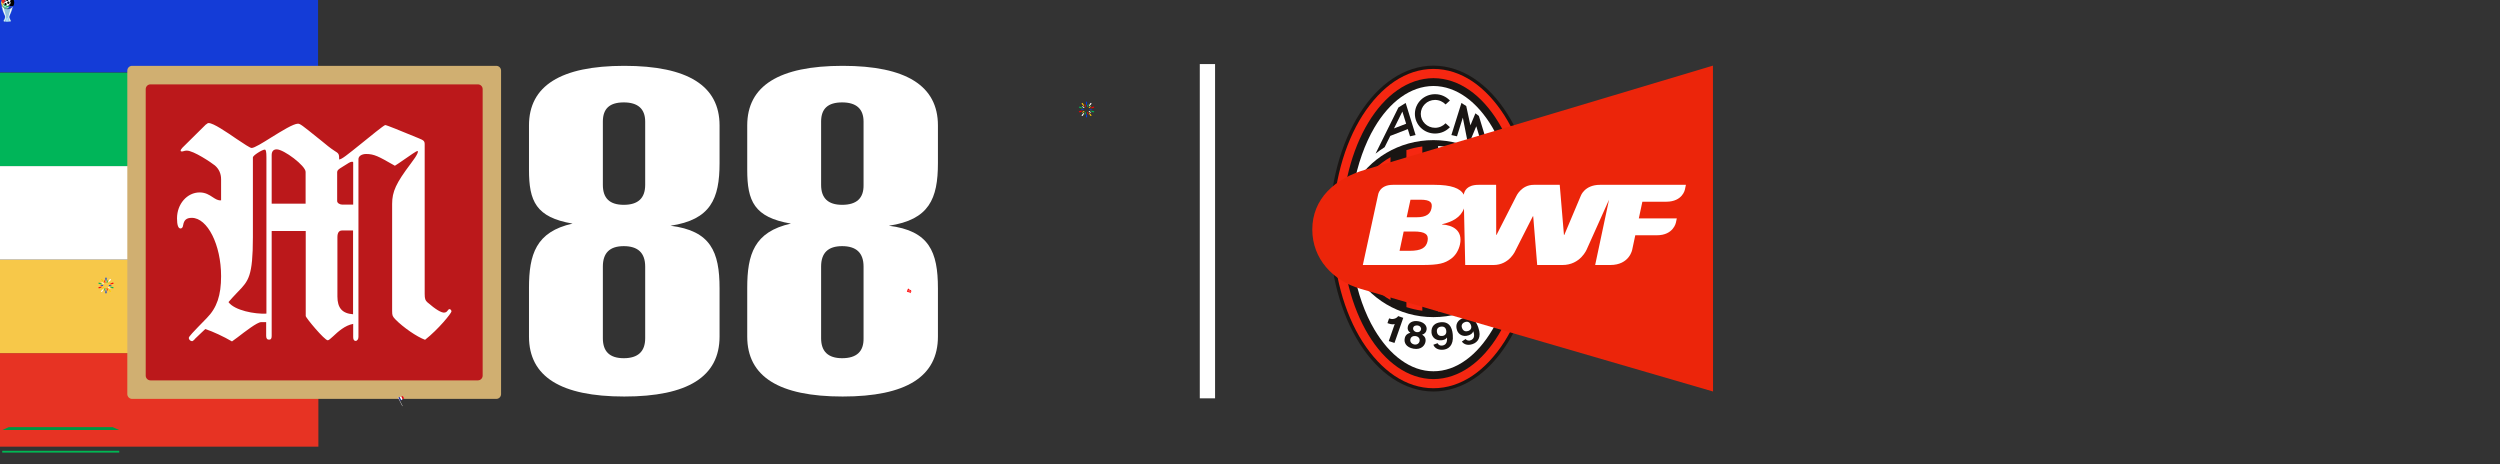 <svg xmlns="http://www.w3.org/2000/svg" xmlns:xlink="http://www.w3.org/1999/xlink" preserveAspectRatio="xMidYMid meet" width="350" height="65" viewBox="0 0 350 65" style="width:100%;height:100%"><rect x="0" y="0" width="350" height="65" fill="#333333" stroke="none"/><defs><animate repeatCount="indefinite" dur="13s" begin="0s" xlink:href="#_R_G_L_0_G_L_19_G" fill="freeze" attributeName="opacity" from="0" to="0" keyTimes="0;0.077;0.423;0.5;1" values="0;1;1;0;0" keySplines="0.1 0 0.9 1;0.1 0 0.9 1;0.1 0 0.9 1;0 0 0 0" calcMode="spline"/><animate repeatCount="indefinite" dur="13s" begin="0s" xlink:href="#_R_G_L_0_G_L_19_G_M" fill="freeze" attributeName="opacity" from="1" to="0" keyTimes="0;0.5;0.5;1" values="1;1;0;0" keySplines="0 0 0 0;0 0 0 0;0 0 0 0" calcMode="spline"/><animateTransform repeatCount="indefinite" dur="13s" begin="0s" xlink:href="#_R_G_L_0_G_L_18_G" fill="freeze" attributeName="transform" from="0 1" to="0 1" type="scale" additive="sum" keyTimes="0;0.018;0.069;0.121;0.518;0.569;0.621;1" values="0 1;0 1;1 1;0 1;0 1;1 1;0 1;0 1" keySplines="1 0 0 1;1 0 0 1;0.167 0 0.833 1;0.167 0 0.833 1;1 0 0 1;0.167 0 0.833 1;0 0 0 0" calcMode="spline"/><animateTransform repeatCount="indefinite" dur="13s" begin="0s" xlink:href="#_R_G_L_0_G_L_18_G" fill="freeze" attributeName="transform" from="250.012 2.5" to="250.012 2.5" type="translate" additive="sum" keyTimes="0;1" values="250.012 2.5;250.012 2.5" keySplines="0 0 1 1" calcMode="spline"/><animateTransform repeatCount="indefinite" dur="13s" begin="0s" xlink:href="#_R_G_L_0_G_L_17_G" fill="freeze" attributeName="transform" from="0 1" to="0 1" type="scale" additive="sum" keyTimes="0;0.051;0.103;0.5;0.551;0.603;1" values="0 1;1 1;0 1;0 1;1 1;0 1;0 1" keySplines="1 0 0 1;1 0 0 1;1 0 0 1;1 0 0 1;1 0 0 1;0 0 0 0" calcMode="spline"/><animateTransform repeatCount="indefinite" dur="13s" begin="0s" xlink:href="#_R_G_L_0_G_L_17_G" fill="freeze" attributeName="transform" from="250.012 2.5" to="250.012 2.5" type="translate" additive="sum" keyTimes="0;1" values="250.012 2.5;250.012 2.5" keySplines="0 0 1 1" calcMode="spline"/><animateTransform repeatCount="indefinite" dur="13s" begin="0s" xlink:href="#_R_G_L_0_G_L_16_G" fill="freeze" attributeName="transform" from="0 1" to="0 1" type="scale" additive="sum" keyTimes="0;0.051;0.103;0.5;0.551;0.603;1" values="0 1;0.823 1;0 1;0 1;0.823 1;0 1;0 1" keySplines="1 0 0.713 1;0.128 0 0.833 1;0.167 0 0.833 1;1 0 0.713 1;0.128 0 0.833 1;0 0 0 0" calcMode="spline"/><animateTransform repeatCount="indefinite" dur="13s" begin="0s" xlink:href="#_R_G_L_0_G_L_16_G" fill="freeze" attributeName="transform" from="250.012 2.5" to="250.012 2.5" type="translate" additive="sum" keyTimes="0;1" values="250.012 2.5;250.012 2.5" keySplines="0 0 1 1" calcMode="spline"/><animateTransform repeatCount="indefinite" dur="13s" begin="0s" xlink:href="#_R_G_L_0_G_L_15_G" fill="freeze" attributeName="transform" from="0 1" to="0 1" type="scale" additive="sum" keyTimes="0;0.018;0.069;0.121;0.518;0.569;0.621;1" values="0 1;0 1;1 1;0 1;0 1;1 1;0 1;0 1" keySplines="1 0 0 1;1 0 0 1;0.167 0 0.833 1;1 0 0.833 1;1 0 0 1;0.167 0 0.833 1;0 0 0 0" calcMode="spline"/><animateTransform repeatCount="indefinite" dur="13s" begin="0s" xlink:href="#_R_G_L_0_G_L_15_G" fill="freeze" attributeName="transform" from="250.012 2.5" to="250.012 2.5" type="translate" additive="sum" keyTimes="0;1" values="250.012 2.5;250.012 2.5" keySplines="0 0 1 1" calcMode="spline"/><animateTransform repeatCount="indefinite" dur="13s" begin="0s" xlink:href="#_R_G_L_0_G_L_14_G" fill="freeze" attributeName="transform" from="0 1" to="0 1" type="scale" additive="sum" keyTimes="0;0.051;0.103;0.5;0.551;0.603;1" values="0 1;1 1;0 1;0 1;1 1;0 1;0 1" keySplines="1 0 0 1;1 0 0 1;1 0 0 1;1 0 0 1;1 0 0 1;0 0 0 0" calcMode="spline"/><animateTransform repeatCount="indefinite" dur="13s" begin="0s" xlink:href="#_R_G_L_0_G_L_14_G" fill="freeze" attributeName="transform" from="250.012 2.5" to="250.012 2.5" type="translate" additive="sum" keyTimes="0;1" values="250.012 2.5;250.012 2.5" keySplines="0 0 1 1" calcMode="spline"/><animate repeatCount="indefinite" dur="13s" begin="0s" xlink:href="#_R_G_L_0_G_L_13_G" fill="freeze" attributeName="opacity" from="0" to="1" keyTimes="0;0.5;0.577;0.923;1" values="0;0;1;1;1" keySplines="0.333 0 0.667 1;0.333 0 0.667 1;0.333 0 0.667 1;0 0 0 0" calcMode="spline"/><animate repeatCount="indefinite" dur="13s" begin="0s" xlink:href="#_R_G_L_0_G_L_13_G_M" fill="freeze" attributeName="opacity" from="0" to="1" keyTimes="0;0.5;0.5;1" values="0;0;1;1" keySplines="0 0 0 0;0 0 0 0;0 0 0 0" calcMode="spline"/><animate repeatCount="indefinite" dur="13s" begin="0s" xlink:href="#_R_G_L_0_G_L_12_G" fill="freeze" attributeName="opacity" from="1" to="0" keyTimes="0;0.073;0.122;0.217;0.29;0.339;0.439;0.512;0.561;0.659;0.732;0.78;0.878;0.951;1" values="1;1;0;0;1;0;0;1;0;0;1;0;0;1;0" keySplines="1 0 0.95 1;1 0 0.95 1;0.167 0 0.95 1;0.167 0 0.833 1;1 0 0.95 1;0.167 0 0.95 1;0.167 0 0.833 1;1 0 0.95 1;0.167 0 0.95 1;0.167 0 0.833 1;1 0 0.95 1;0.167 0 0.95 1;0.167 0 0.833 1;1 0 0.95 1" calcMode="spline"/><animateTransform repeatCount="indefinite" dur="13s" begin="0s" xlink:href="#_R_G_L_0_G_L_12_G" fill="freeze" attributeName="transform" from="0 0" to="9.96 9.96" type="scale" additive="sum" keyTimes="0;0.074;0.217;0.291;0.439;0.513;0.659;0.733;0.878;0.952;1" values="0 0;9.96 9.96;0 0;9.96 9.96;0 0;9.96 9.96;0 0;9.96 9.96;0 0;9.96 9.96;9.96 9.96" keySplines="1 0 0.833 1;0.167 0 0.95 1;1 0 0.833 1;0.167 0 0.95 1;1 0 0.833 1;0.167 0 0.95 1;1 0 0.833 1;0.167 0 0.95 1;1 0 0.833 1;0 0 0 0" calcMode="spline"/><animateTransform repeatCount="indefinite" dur="13s" begin="0s" xlink:href="#_R_G_L_0_G_L_12_G" fill="freeze" attributeName="transform" from="-6.5 -7" to="-6.5 -7" type="translate" additive="sum" keyTimes="0;1" values="-6.5 -7;-6.5 -7" keySplines="0 0 1 1" calcMode="spline"/><animate repeatCount="indefinite" dur="13s" begin="0s" xlink:href="#_R_G_L_0_G_L_11_G" fill="freeze" attributeName="opacity" from="1" to="0" keyTimes="0;0.15;0.199;0.294;0.367;0.416;0.574;0.648;0.696;0.794;0.867;0.916;1" values="1;1;0;0;1;0;0;1;0;0;1;0;0" keySplines="1 0 0.95 1;1 0 0.95 1;0.167 0 0.95 1;0.167 0 0.833 1;1 0 0.95 1;0.167 0 0.95 1;0.167 0 0.833 1;1 0 0.95 1;0.167 0 0.95 1;0.167 0 0.833 1;1 0 0.95 1;0 0 0 0" calcMode="spline"/><animateTransform repeatCount="indefinite" dur="13s" begin="0s" xlink:href="#_R_G_L_0_G_L_11_G" fill="freeze" attributeName="transform" from="0 0" to="9.96 9.96" type="scale" additive="sum" keyTimes="0;0.077;0.151;0.294;0.368;0.574;0.649;0.794;0.868;1" values="0 0;0 0;9.96 9.96;0 0;9.96 9.96;0 0;9.96 9.96;0 0;9.96 9.96;9.96 9.96" keySplines="1 0 0.833 1;1 0 0.833 1;0.167 0 0.95 1;1 0 0.833 1;0.167 0 0.95 1;1 0 0.833 1;0.167 0 0.95 1;1 0 0.833 1;0 0 0 0" calcMode="spline"/><animateTransform repeatCount="indefinite" dur="13s" begin="0s" xlink:href="#_R_G_L_0_G_L_11_G" fill="freeze" attributeName="transform" from="-6.5 -7" to="-6.5 -7" type="translate" additive="sum" keyTimes="0;1" values="-6.5 -7;-6.5 -7" keySplines="0 0 1 1" calcMode="spline"/><animate repeatCount="indefinite" dur="13s" begin="0s" xlink:href="#_R_G_L_0_G_L_11_G_M" fill="freeze" attributeName="opacity" from="0" to="0" keyTimes="0;0.077;0.077;0.997;0.997;1" values="0;0;1;1;0;0" keySplines="0 0 0 0;0 0 0 0;0 0 0 0;0 0 0 0;0 0 0 0" calcMode="spline"/><animate repeatCount="indefinite" dur="13s" begin="0s" xlink:href="#_R_G_L_0_G_L_10_G" fill="freeze" attributeName="opacity" from="1" to="1" keyTimes="0;0.113;0.162;0.257;0.33;0.379;0.479;0.552;0.601;0.698;0.771;0.82;0.931;0.972;1" values="1;1;0;0;1;0;0;1;0;0;1;0;0;1;1" keySplines="1 0 0.95 1;1 0 0.95 1;0.167 0 0.95 1;0.167 0 0.833 1;1 0 0.95 1;0.167 0 0.95 1;0.167 0 0.833 1;1 0 0.95 1;0.167 0 0.95 1;0.167 0 0.833 1;1 0 0.95 1;0.167 0 0.95 1;0.167 0 0.833 1;0 0 0 0" calcMode="spline"/><animateTransform repeatCount="indefinite" dur="13s" begin="0s" xlink:href="#_R_G_L_0_G_L_10_G" fill="freeze" attributeName="transform" from="0 0" to="9.96 9.96" type="scale" additive="sum" keyTimes="0;0.038;0.113;0.256;0.33;0.477;0.552;0.697;0.771;0.93;0.972;1" values="0 0;0 0;9.96 9.96;0 0;9.96 9.96;0 0;9.96 9.96;0 0;9.96 9.96;0 0;9.96 9.96;9.96 9.96" keySplines="1 0 0.833 1;1 0 0.833 1;0.167 0 0.95 1;1 0 0.833 1;0.167 0 0.95 1;1 0 0.833 1;0.167 0 0.95 1;1 0 0.833 1;0.167 0 0.95 1;1 0 0.833 1;0 0 0 0" calcMode="spline"/><animateTransform repeatCount="indefinite" dur="13s" begin="0s" xlink:href="#_R_G_L_0_G_L_10_G" fill="freeze" attributeName="transform" from="-6 -5.5" to="-6 -5.5" type="translate" additive="sum" keyTimes="0;1" values="-6 -5.5;-6 -5.5" keySplines="0 0 1 1" calcMode="spline"/><animateTransform repeatCount="indefinite" dur="13s" begin="0s" xlink:href="#_R_G_L_0_G_L_8_G" fill="freeze" attributeName="transform" from="30" to="30" type="rotate" additive="sum" keyTimes="0;0.001;0.072;0.144;0.215;0.286;0.357;0.428;0.499;0.57;0.642;0.713;0.784;0.855;0.926;1" values="30;30;-30;30;-30;30;-30;30;-30;30;-30;30;-30;30;-30;30" keySplines="0.1 0 0.9 1;0.1 0 0.9 1;0.1 0 0.9 1;0.1 0 0.9 1;0.1 0 0.9 1;0.1 0 0.9 1;0.1 0 0.9 1;0.1 0 0.9 1;0.1 0 0.9 1;0.1 0 0.9 1;0.1 0 0.9 1;0.1 0 0.9 1;0.1 0 0.9 1;0.1 0 0.9 1;0.1 0 0.9 1" calcMode="spline"/><animateTransform repeatCount="indefinite" dur="13s" begin="0s" xlink:href="#_R_G_L_0_G_L_8_G" fill="freeze" attributeName="transform" from="9.96 9.96" to="9.96 9.96" type="scale" additive="sum" keyTimes="0;1" values="9.96 9.96;9.96 9.96" keySplines="0 0 1 1" calcMode="spline"/><animateTransform repeatCount="indefinite" dur="13s" begin="0s" xlink:href="#_R_G_L_0_G_L_8_G" fill="freeze" attributeName="transform" from="-3.735 -8.834" to="-3.735 -8.834" type="translate" additive="sum" keyTimes="0;1" values="-3.735 -8.834;-3.735 -8.834" keySplines="0 0 1 1" calcMode="spline"/><animateTransform repeatCount="indefinite" dur="13s" begin="0s" xlink:href="#_R_G_L_0_G_L_6_G" fill="freeze" attributeName="transform" from="0" to="0" type="rotate" additive="sum" keyTimes="0;0.071;0.143;0.214;0.285;0.356;0.428;0.499;0.57;0.641;0.713;0.784;0.855;0.926;1" values="0;21;0;21;0;21;0;21;0;21;0;21;0;21;0" keySplines="0.1 0 0.9 1;0.1 0 0.9 1;0.1 0 0.9 1;0.1 0 0.9 1;0.1 0 0.9 1;0.1 0 0.9 1;0.1 0 0.9 1;0.1 0 0.9 1;0.1 0 0.9 1;0.1 0 0.9 1;0.1 0 0.9 1;0.1 0 0.9 1;0.1 0 0.9 1;0.1 0 0.9 1" calcMode="spline"/><animateTransform repeatCount="indefinite" dur="13s" begin="0s" xlink:href="#_R_G_L_0_G_L_6_G" fill="freeze" attributeName="transform" from="9.96 9.96" to="9.96 9.96" type="scale" additive="sum" keyTimes="0;1" values="9.96 9.96;9.96 9.96" keySplines="0 0 1 1" calcMode="spline"/><animateTransform repeatCount="indefinite" dur="13s" begin="0s" xlink:href="#_R_G_L_0_G_L_6_G" fill="freeze" attributeName="transform" from="0.446 -7.895" to="0.446 -7.895" type="translate" additive="sum" keyTimes="0;1" values="0.446 -7.895;0.446 -7.895" keySplines="0 0 1 1" calcMode="spline"/><animateTransform repeatCount="indefinite" dur="13s" begin="0s" xlink:href="#_R_G_L_0_G_L_5_G" fill="freeze" attributeName="transform" from="0 9.96" to="9.96 9.96" type="scale" additive="sum" keyTimes="0;0.066;0.372;0.438;0.462;0.528;0.926;1" values="0 9.96;9.96 9.96;9.96 9.96;0 9.96;0 9.96;9.96 9.96;9.96 9.96;9.96 9.96" keySplines="0.75 0 0.67 1;0.75 0 0.67 1;0.75 0 0.67 1;0.75 0 0.67 1;0.75 0 0.67 1;0.167 0 0.67 1;0 0 0 0" calcMode="spline"/><animateTransform repeatCount="indefinite" dur="13s" begin="0s" xlink:href="#_R_G_L_0_G_L_5_G" fill="freeze" attributeName="transform" from="-0.5 -1.833" to="-0.5 -1.833" type="translate" additive="sum" keyTimes="0;1" values="-0.5 -1.833;-0.5 -1.833" keySplines="0 0 1 1" calcMode="spline"/><animateTransform repeatCount="indefinite" dur="13s" begin="0s" xlink:href="#_R_G_L_0_G_L_4_G" fill="freeze" attributeName="transform" from="0 9.96" to="9.96 9.96" type="scale" additive="sum" keyTimes="0;0.066;0.372;0.438;0.462;0.528;0.926;1" values="0 9.96;9.96 9.96;9.96 9.96;0 9.96;0 9.96;9.96 9.96;9.96 9.96;9.96 9.96" keySplines="0.75 0 0.67 1;0.75 0 0.67 1;0.75 0 0.67 1;0.75 0 0.67 1;0.75 0 0.67 1;0.167 0 0.67 1;0 0 0 0" calcMode="spline"/><animateTransform repeatCount="indefinite" dur="13s" begin="0s" xlink:href="#_R_G_L_0_G_L_4_G" fill="freeze" attributeName="transform" from="-0.5 -1.972" to="-0.5 -1.972" type="translate" additive="sum" keyTimes="0;1" values="-0.5 -1.972;-0.5 -1.972" keySplines="0 0 1 1" calcMode="spline"/><animateMotion repeatCount="indefinite" dur="13s" begin="0s" xlink:href="#_R_G_L_0_G_L_3_G" fill="freeze" keyTimes="0;0.072;0.143;0.215;0.286;0.358;0.429;0.501;0.572;0.644;0.715;0.787;0.858;0.928;1" path="M857.58 244.53 C857.58,244.53 857.58,217.53 857.58,217.53 C857.58,217.53 857.58,244.53 857.58,244.53 C857.58,244.53 857.58,217.53 857.58,217.53 C857.58,217.53 857.58,244.53 857.58,244.53 C857.58,244.53 857.58,217.53 857.58,217.53 C857.58,217.53 857.58,244.53 857.58,244.53 C857.58,244.53 857.58,217.53 857.58,217.53 C857.58,217.53 857.58,244.53 857.58,244.53 C857.58,244.53 857.58,217.53 857.58,217.53 C857.58,217.53 857.58,244.53 857.58,244.53 C857.58,244.53 857.58,217.53 857.58,217.53 C857.58,217.53 857.58,244.53 857.58,244.53 C857.58,244.53 857.58,217.53 857.58,217.53 C857.58,217.53 857.58,244.53 857.58,244.53 " keyPoints="0;0.07;0.14;0.21;0.29;0.36;0.43;0.5;0.57;0.64;0.71;0.79;0.86;0.93;1" keySplines="0.25 0 0.75 1;0.25 0 0.75 1;0.25 0 0.75 1;0.25 0 0.75 1;0.25 0 0.75 1;0.25 0 0.75 1;0.25 0 0.75 1;0.25 0 0.75 1;0.25 0 0.75 1;0.25 0 0.75 1;0.25 0 0.75 1;0.25 0 0.75 1;0.167 0 0.75 1;0.25 0 0.75 1" calcMode="spline"/><animateTransform repeatCount="indefinite" dur="13s" begin="0s" xlink:href="#_R_G_L_0_G_L_3_G" fill="freeze" attributeName="transform" from="9.96 9.96" to="9.96 9.96" type="scale" additive="sum" keyTimes="0;1" values="9.96 9.96;9.96 9.96" keySplines="0 0 1 1" calcMode="spline"/><animateTransform repeatCount="indefinite" dur="13s" begin="0s" xlink:href="#_R_G_L_0_G_L_3_G" fill="freeze" attributeName="transform" from="-5.5 -11.073" to="-5.5 -11.073" type="translate" additive="sum" keyTimes="0;1" values="-5.5 -11.073;-5.5 -11.073" keySplines="0 0 1 1" calcMode="spline"/><animateTransform repeatCount="indefinite" dur="13s" begin="0s" xlink:href="#_R_G_L_0_G_L_2_G" fill="freeze" attributeName="transform" from="0" to="30" type="rotate" additive="sum" keyTimes="0;0.216;0.264;0.311;0.356;0.739;0.786;0.834;0.879;1" values="0;0;30;-30;30;0;30;-30;30;30" keySplines="0.33 0 0.67 1;0.33 0 0.67 1;0.33 0 0.67 1;0.33 0 0.67 1;0.33 0 0.67 1;0.33 0 0.67 1;0.33 0 0.67 1;0.33 0 0.67 1;0 0 0 0" calcMode="spline"/><animateTransform repeatCount="indefinite" dur="13s" begin="0s" xlink:href="#_R_G_L_0_G_L_2_G" fill="freeze" attributeName="transform" from="0 0" to="0 0" type="scale" additive="sum" keyTimes="0;0.169;0.216;0.264;0.311;0.356;0.691;0.739;0.786;0.834;0.879;1" values="0 0;0 0;9.96 9.96;9.96 9.96;9.96 9.96;0 0;0 0;9.96 9.96;9.96 9.96;9.96 9.96;0 0;0 0" keySplines="0.33 0 0.67 1;0.33 0 0.67 1;0.33 0 0.67 1;0.33 0 0.67 1;0.33 0 0.67 1;0.33 0 0.67 1;0.33 0 0.67 1;0.33 0 0.67 1;0.33 0 0.67 1;0.33 0 0.67 1;0 0 0 0" calcMode="spline"/><animateTransform repeatCount="indefinite" dur="13s" begin="0s" xlink:href="#_R_G_L_0_G_L_2_G" fill="freeze" attributeName="transform" from="-5.116 -8.586" to="-5.116 -8.586" type="translate" additive="sum" keyTimes="0;1" values="-5.116 -8.586;-5.116 -8.586" keySplines="0 0 1 1" calcMode="spline"/><animateMotion repeatCount="indefinite" dur="13s" begin="0s" xlink:href="#_R_G_L_0_G_L_1_G" fill="freeze" keyTimes="0;0.048;0.119;0.19;0.507;0.578;0.649;1" path="M323.09 326.18 C323.09,326.18 323.09,326.18 323.09,326.18 C400.76,326.18 789.09,326.18 789.09,326.18 C789.09,326.18 400.76,326.18 323.09,326.18 C323.09,326.18 323.09,326.18 323.09,326.18 C400.76,326.18 789.09,326.18 789.09,326.18 C789.09,326.18 400.76,326.18 323.09,326.18 C323.09,326.18 323.09,326.18 323.09,326.18 " keyPoints="0;0;0.25;0.5;0.5;0.75;1;1" keySplines="0.33 0 0.67 1;0.33 0 0.67 1;0.33 0 0.67 1;0.33 0.33 0.67 0.67;0.33 0 0.67 1;0.33 0 0.67 1;0 0 0 0" calcMode="spline"/><animateTransform repeatCount="indefinite" dur="13s" begin="0s" xlink:href="#_R_G_L_0_G_L_1_G" fill="freeze" attributeName="transform" from="0" to="0" type="rotate" additive="sum" keyTimes="0;0.048;0.119;0.19;0.507;0.578;0.649;1" values="0;0;360;0;0;360;0;0" keySplines="0.33 0 0.67 1;0.33 0 0.67 1;0.33 0 0.67 1;0.33 0 0.67 1;0.33 0 0.67 1;0.33 0 0.67 1;0 0 0 0" calcMode="spline"/><animateTransform repeatCount="indefinite" dur="13s" begin="0s" xlink:href="#_R_G_L_0_G_L_1_G" fill="freeze" attributeName="transform" from="0 0" to="0 0" type="scale" additive="sum" keyTimes="0;0.048;0.38;0.404;0.462;0.509;0.933;0.957;1" values="0 0;9.96 9.96;9.96 9.96;0 0;0 0;9.96 9.96;9.96 9.96;0 0;0 0" keySplines="1 0 0.95 1;1 0 0.95 1;1 0 0.95 1;1 0 0.95 1;1 0 0.95 1;0.167 0 0.95 1;1 0 0.95 1;0 0 0 0" calcMode="spline"/><animateTransform repeatCount="indefinite" dur="13s" begin="0s" xlink:href="#_R_G_L_0_G_L_1_G" fill="freeze" attributeName="transform" from="-5.837 -6.271" to="-5.837 -6.271" type="translate" additive="sum" keyTimes="0;1" values="-5.837 -6.271;-5.837 -6.271" keySplines="0 0 1 1" calcMode="spline"/><animate attributeType="XML" attributeName="opacity" dur="13s" from="0" to="1" xlink:href="#time_group"/></defs><g id="_R_G"><g id="_R_G_L_0_G" transform=" translate(175.692, 32) scale(0.176, 0.176) translate(-998, -186)"><g id="_R_G_L_0_G_L_20_G" transform=" translate(998, 186) translate(0, 0)"/><g id="_R_G_L_0_G_L_19_G_M"><g id="_R_G_L_0_G_L_19_G" transform=" translate(1140, 186) scale(0.458, 0.458) translate(-180.647, -283)"><path id="_R_G_L_0_G_L_19_G_D_0_P_0" fill="#191513" fill-opacity="1" fill-rule="nonzero" d=" M308.82 83.46 C276.31,32.18 231.19,0.35 180.65,0 C79.56,0.52 0,127.58 0,283.08 C0,360.74 19.93,431.43 52.46,482.69 C84.99,533.96 130.1,565.81 180.65,566 C231.19,565.81 276.31,533.96 308.82,482.69 C341.36,431.43 361.29,360.74 361.29,283.08 C361.29,205.4 341.36,134.72 308.82,83.46z "/><path id="_R_G_L_0_G_L_19_G_D_1_P_0" fill="#f62711" fill-opacity="1" fill-rule="nonzero" d=" M341.63 174.85 C332.7,141.46 319.76,111.48 303.84,86.46 C287.76,61.4 268.87,41.14 248.06,27.17 C227.25,13.39 204.61,5.72 180.65,5.72 C156.69,5.72 134.04,13.39 113.23,27.17 C92.42,41.14 73.54,61.4 57.45,86.46 C41.53,111.48 28.59,141.46 19.67,174.85 C10.75,208.06 5.85,244.68 5.85,283.17 C5.85,359.82 25.63,429.48 57.45,479.55 C73.54,504.6 92.42,524.85 113.23,538.82 C134.04,552.63 156.69,560.28 180.65,560.28 C204.61,560.28 227.25,552.63 248.06,538.82 C268.87,524.85 287.76,504.6 303.84,479.55 C335.67,429.48 355.44,359.82 355.44,283.17 C355.44,244.68 350.54,208.06 341.63,174.85z "/><path id="_R_G_L_0_G_L_19_G_D_2_P_0" fill="#191513" fill-opacity="1" fill-rule="nonzero" d=" M180.65 544.45 C91.28,543.92 21.42,426.42 21.42,283.17 C21.42,139.76 91.28,22.23 180.65,21.73 C270.01,22.23 339.87,139.76 339.87,283.17 C339.87,426.42 270.01,543.92 180.65,544.45z "/><path id="_R_G_L_0_G_L_19_G_D_3_P_0" fill="#ffffff" fill-opacity="1" fill-rule="nonzero" d=" M180.65 129.37 C240.63,129.37 292.64,161.91 319.41,209.76 C312.23,170.78 299.82,135.84 283.2,107.57 C256.8,62.77 220.52,35.55 180.65,35.37 C140.77,35.55 104.49,62.77 78.1,107.57 C61.47,135.84 49.06,170.78 41.89,209.76 C68.65,161.91 120.66,129.37 180.65,129.37z "/><path id="_R_G_L_0_G_L_19_G_D_4_P_0" fill="#ffffff" fill-opacity="1" fill-rule="nonzero" d=" M180.65 436.8 C120.66,436.8 68.82,404.28 42.07,356.42 C49.06,395.41 61.47,430.32 78.1,458.45 C91.38,480.74 106.94,498.98 124.43,511.4 C141.74,524 160.72,530.82 180.65,530.82 C200.58,530.82 219.55,524 236.86,511.4 C254.35,498.98 269.91,480.74 283.2,458.45 C299.82,430.32 312.23,395.41 319.23,356.42 C292.47,404.28 240.63,436.8 180.65,436.8z "/><path id="_R_G_L_0_G_L_19_G_D_5_P_0" fill="#191513" fill-opacity="1" fill-rule="nonzero" d=" M233.04 438.11 C223.27,441.38 217.8,448.82 221.64,459.69 C224.23,467.09 232.01,471.62 241.58,468.45 C244.92,467.29 248.56,465.28 249.73,461.51 C249.73,461.51 249.92,461.61 249.92,461.61 C253.13,470.94 249.92,474.76 246.06,476.69 C242.24,478.49 238.73,477.57 236.45,474.89 C236.45,474.89 236.42,474.85 236.42,474.85 C236.42,474.85 229.99,479.18 229.99,479.18 C233.72,484.62 240.7,486.28 248.41,483.69 C257.43,480.68 264.59,472.08 258.57,455.01 C256.4,448.76 250.32,432.34 233.04,438.11z  M241.23 460.8 C237.5,462.02 232.49,462.04 230.16,455.43 C227.95,449.12 232.95,446.13 235.46,445.36 C240.55,443.68 244.06,445.93 245.86,450.92 C247.7,456.2 244.65,459.63 241.23,460.8z "/><path id="_R_G_L_0_G_L_19_G_D_6_P_0" fill="#191513" fill-opacity="1" fill-rule="nonzero" d=" M183.44 117.94 C193.65,117.94 202.87,113.68 209.24,106.87 C209.24,106.87 201.68,100.13 201.68,100.13 C197.16,104.93 190.67,107.96 183.44,107.96 C169.74,107.96 158.63,97.16 158.63,83.82 C158.63,70.39 169.74,59.57 183.44,59.57 C190.67,59.57 197.16,62.62 201.68,67.41 C201.68,67.41 209.22,60.64 209.22,60.64 C202.81,53.86 193.65,49.59 183.44,49.59 C164.09,49.59 148.4,64.9 148.4,83.82 C148.4,102.64 164.09,117.94 183.44,117.94z "/><path id="_R_G_L_0_G_L_19_G_D_7_P_0" fill="#191513" fill-opacity="1" fill-rule="nonzero" d=" M231.66 90.3 C231.66,90.3 239.14,128.42 239.14,128.42 C240.92,129.16 242.66,129.85 244.43,130.66 C244.43,130.66 255.04,105.27 255.04,105.27 C255.04,105.27 266.15,142.01 266.15,142.01 C270.49,144.74 274.76,147.75 278.82,150.91 C278.82,150.91 259.54,87.44 259.54,87.44 C259.54,87.44 253.53,82.81 253.53,82.81 C253.53,82.81 244.83,103.74 244.83,103.74 C244.83,103.74 237.6,70.24 237.6,70.24 C237.6,70.24 229.24,64.81 229.24,64.81 C229.24,64.81 211.78,120.59 211.78,120.59 C215.05,121.22 218.29,121.93 221.51,122.76 C221.51,122.76 231.66,90.3 231.66,90.3z "/><path id="_R_G_L_0_G_L_19_G_D_8_P_0" fill="#191513" fill-opacity="1" fill-rule="nonzero" d=" M105.66 122.02 C105.66,122.02 136.1,110.23 136.1,110.23 C136.1,110.23 139.97,122.75 139.97,122.75 C143.12,121.92 146.36,121.22 149.6,120.59 C149.6,120.59 132.38,64.81 132.38,64.81 C132.38,64.81 119.78,72.7 119.78,72.7 C119.78,72.7 80.08,152.85 80.08,152.85 C85.07,148.83 90.38,145.09 95.85,141.64 C95.85,141.64 105.66,122.02 105.66,122.02z  M126.65 79.79 C126.65,79.79 133.2,100.91 133.2,100.91 C133.2,100.91 112.09,109.08 112.09,109.08 C112.09,109.08 126.65,79.79 126.65,79.79z "/><path id="_R_G_L_0_G_L_19_G_D_9_P_0" fill="#191513" fill-opacity="1" fill-rule="nonzero" d=" M193.71 445.64 C183.44,446.51 176.28,452.39 177.25,463.85 C177.94,471.55 184.34,477.88 194.42,477.02 C197.97,476.76 201.95,475.66 204.06,472.35 C204.06,472.35 204.21,472.45 204.21,472.45 C204.96,482.27 200.85,485.23 196.66,486.07 C192.51,486.99 189.35,485.29 187.82,482.13 C187.82,482.13 187.82,482.06 187.82,482.06 C187.82,482.06 180.5,484.77 180.5,484.77 C182.71,490.8 189.12,494.08 197.21,493.45 C206.67,492.68 215.78,486.07 214.25,468.09 C213.74,461.49 211.94,444.19 193.71,445.64z  M196.02 469.51 C192.07,469.86 187.19,468.74 186.58,461.74 C186.05,455.02 191.63,453.39 194.31,453.22 C199.6,452.78 202.5,455.76 202.96,461.08 C203.44,466.65 199.6,469.27 196.02,469.51z "/><path id="_R_G_L_0_G_L_19_G_D_10_P_0" fill="#191513" fill-opacity="1" fill-rule="nonzero" d=" M154.41 443.96 C145.33,442.36 137.38,445.93 135.99,453.88 C135.2,458.15 136.85,461.45 140.63,464.02 C132.15,465.87 131.06,472.04 130.64,474.36 C129.48,480.72 132.71,489.29 146.09,491.66 C159.83,493.99 165.69,485.56 166.78,479.71 C167.83,473.71 165.59,470.31 161,467.19 C165.53,466.03 167.96,462.88 168.68,458.89 C169.81,452.47 165.13,445.82 154.41,443.96z  M156.63 478.38 C156.05,481.59 152.81,485.29 147.48,484.32 C142.81,483.53 139.69,479.98 140.51,475.45 C141.4,470.47 146.13,469.05 149.87,469.76 C155.57,470.65 157.25,475.1 156.63,478.38z  M159.09 458.24 C158.48,461.53 155.36,463.54 151.32,462.85 C146.91,462.04 144.8,458.6 145.27,455.91 C145.89,452.45 149.14,450.58 153.75,451.35 C157.02,451.94 159.72,454.69 159.09,458.24z "/><path id="_R_G_L_0_G_L_19_G_D_11_P_0" fill="#191513" fill-opacity="1" fill-rule="nonzero" d=" M105.02 439.42 C105.02,439.42 103.63,438.95 103.63,438.95 C103.63,438.95 101.64,444.48 101.64,444.48 C101.64,444.48 101.71,444.5 101.71,444.5 C101.71,444.5 100.73,447.18 100.73,447.18 C100.73,447.18 102.64,447.87 102.64,447.87 C107.68,449.63 111.12,449.63 113.42,448.7 C113.42,448.7 103.04,478.38 103.04,478.38 C103.04,478.38 112.94,481.65 112.94,481.65 C112.94,481.65 128.22,438.05 128.22,438.05 C128.22,438.05 119.23,435 119.23,435 C118.53,437.02 112.52,441.87 105.02,439.42z "/><path id="_R_G_L_0_G_L_19_G_D_12_P_0" fill="#ffffff" fill-opacity="1" fill-rule="nonzero" d=" M279.19 304.98 C279.19,304.98 279.19,390.31 279.19,390.31 C304.02,368.67 321.34,338.7 326.59,304.98 C326.59,304.98 279.19,304.98 279.19,304.98z "/><path id="_R_G_L_0_G_L_19_G_D_13_P_0" fill="#ffffff" fill-opacity="1" fill-rule="nonzero" d=" M188.79 426.59 C201.03,425.9 212.91,423.69 224.1,420.45 C224.1,420.45 224.1,304.98 224.1,304.98 C224.1,304.98 188.79,304.98 188.79,304.98 C188.79,304.98 188.79,426.59 188.79,426.59z "/><path id="_R_G_L_0_G_L_19_G_D_14_P_0" fill="#ffffff" fill-opacity="1" fill-rule="nonzero" d=" M325.89 256.43 C319.78,224.65 303.07,196.61 279.19,176.02 C279.19,176.02 279.19,256.43 279.19,256.43 C279.19,256.43 325.89,256.43 325.89,256.43z "/><path id="_R_G_L_0_G_L_19_G_D_15_P_0" fill="#ffffff" fill-opacity="1" fill-rule="nonzero" d=" M188.79 256.43 C188.79,256.43 224.1,256.43 224.1,256.43 C224.1,256.43 224.1,145.72 224.1,145.72 C212.73,142.5 201.03,140.28 188.79,139.6 C188.79,139.6 188.79,256.43 188.79,256.43z "/><path id="_R_G_L_0_G_L_19_G_D_16_P_0" fill="#ffffff" fill-opacity="1" fill-rule="nonzero" d=" M279.19 175.87 C279.19,175.87 279.02,175.87 279.02,175.87 C279.08,175.92 279.13,175.97 279.19,176.02 C279.19,176.02 279.19,175.87 279.19,175.87z "/><path id="_R_G_L_0_G_L_19_G_D_17_P_0" fill="#f62711" fill-opacity="1" fill-rule="nonzero" d=" M50.97 352.14 C50.97,352.14 50.97,214.01 50.97,214.01 C39.61,234.64 32.97,258.14 32.97,283.17 C32.97,308.04 39.61,331.54 50.97,352.14z "/><path id="_R_G_L_0_G_L_19_G_D_18_P_0" fill="#f62711" fill-opacity="1" fill-rule="nonzero" d=" M231.81 148.28 C231.81,148.28 231.81,264.09 231.81,264.09 C231.81,264.09 188.77,264.09 188.77,264.09 C188.77,264.09 188.77,297.31 188.77,297.31 C188.77,297.31 231.81,297.49 231.81,297.49 C231.81,297.49 231.81,417.9 231.81,417.9 C246.12,412.8 259.43,405.45 271.33,396.44 C271.33,396.44 271.33,297.49 271.33,297.49 C271.33,297.49 327.8,297.49 327.8,297.49 C328.33,292.7 328.5,287.95 328.5,283.17 C328.5,276.71 327.97,270.23 327.1,264.09 C327.1,264.09 271.33,264.09 271.33,264.09 C271.33,264.09 271.33,169.73 271.33,169.73 C259.43,160.71 246.12,153.39 231.81,148.28z "/><path id="_R_G_L_0_G_L_19_G_D_19_P_0" fill="#f62711" fill-opacity="1" fill-rule="nonzero" d=" M133.69 419.43 C142.61,422.33 151.71,424.37 161.32,425.73 C161.32,425.73 161.32,140.44 161.32,140.44 C151.71,141.63 142.61,143.86 133.69,146.76 C133.69,146.76 133.69,419.43 133.69,419.43z "/><path id="_R_G_L_0_G_L_19_G_D_20_P_0" fill="#f62711" fill-opacity="1" fill-rule="nonzero" d=" M78.61 386.89 C87.01,394.73 96.1,401.36 106.06,407.18 C106.06,407.18 106.06,159.01 106.06,159.01 C96.1,164.63 87.01,171.43 78.61,179.28 C78.61,179.28 78.61,386.89 78.61,386.89z "/></g></g><g id="_R_G_L_0_G_L_18_G" transform=" translate(0, 324.8)"><path id="_R_G_L_0_G_L_18_G_D_0_P_0" fill="#e73323" fill-opacity="1" fill-rule="nonzero" d=" M253.01 -39.7 C253.01,-39.7 253.01,34.7 253.01,34.7 C253.01,34.7 -250.01,34.7 -250.01,34.7 C-250.01,34.7 -250.01,-39.7 -250.01,-39.7 C-250.01,-39.7 253.01,-39.7 253.01,-39.7z "/></g><g id="_R_G_L_0_G_L_17_G" transform=" translate(0, 250.4)"><path id="_R_G_L_0_G_L_17_G_D_0_P_0" fill="#f7c849" fill-opacity="1" fill-rule="nonzero" d=" M253.01 -39.7 C253.01,-39.7 253.01,34.7 253.01,34.7 C253.01,34.7 -250.01,34.7 -250.01,34.7 C-250.01,34.7 -250.01,-39.7 -250.01,-39.7 C-250.01,-39.7 253.01,-39.7 253.01,-39.7z "/></g><g id="_R_G_L_0_G_L_16_G" transform=" translate(-0.25, 176)"><path id="_R_G_L_0_G_L_16_G_D_0_P_0" fill="#ffffff" fill-opacity="1" fill-rule="nonzero" d=" M253.01 -39.7 C253.01,-39.7 253.01,34.7 253.01,34.7 C253.01,34.7 -250.01,34.7 -250.01,34.7 C-250.01,34.7 -250.01,-39.7 -250.01,-39.7 C-250.01,-39.7 253.01,-39.7 253.01,-39.7z "/></g><g id="_R_G_L_0_G_L_15_G" transform=" translate(-0.25, 101.6)"><path id="_R_G_L_0_G_L_15_G_D_0_P_0" fill="#00b559" fill-opacity="1" fill-rule="nonzero" d=" M253.01 -39.7 C253.01,-39.7 253.01,34.7 253.01,34.7 C253.01,34.7 -250.01,34.7 -250.01,34.7 C-250.01,34.7 -250.01,-39.7 -250.01,-39.7 C-250.01,-39.7 253.01,-39.7 253.01,-39.7z "/></g><g id="_R_G_L_0_G_L_14_G" transform=" translate(-0.25, 27.2)"><path id="_R_G_L_0_G_L_14_G_D_0_P_0" fill="#143cd7" fill-opacity="1" fill-rule="nonzero" d=" M253.01 -39.5 C253.01,-39.5 253.01,34.5 253.01,34.5 C253.01,34.5 -250.01,34.5 -250.01,34.5 C-250.01,34.5 -250.01,-39.5 -250.01,-39.5 C-250.01,-39.5 253.01,-39.5 253.01,-39.5z "/></g><g id="_R_G_L_0_G_L_13_G_M"><g id="_R_G_L_0_G_L_13_G" transform=" translate(1203, 186) scale(2.539, 2.539) translate(-353.162, -104.453)"><path id="_R_G_L_0_G_L_13_G_D_0_P_0" fill="#ec250a" fill-opacity="1" fill-rule="nonzero" d=" M415.91 53.4 C415.91,53.4 307.07,85.98 307.07,85.98 C297.46,88.77 290.37,95.11 290.39,104.81 C290.41,113.93 296.84,120.8 305.46,123.31 C305.46,123.31 305.46,123.31 305.47,123.32 C307.03,123.77 415.94,155.5 415.94,155.5 C415.94,155.5 415.91,53.4 415.91,53.4z "/><path id="_R_G_L_0_G_L_13_G_D_1_P_0" fill="#ffffff" fill-opacity="1" fill-rule="nonzero" d=" M327.72 98.16 C327.37,99.83 326.15,100.91 323.09,100.91 C323.09,100.91 319.96,100.91 319.96,100.91 C319.96,100.91 321.15,95.41 321.15,95.41 C321.15,95.41 324.24,95.41 324.24,95.41 C327.55,95.41 328.1,96.38 327.72,98.16z  M326.5 108.39 C326.05,110.48 324.52,111.42 320.87,111.42 C320.87,111.42 317.73,111.42 317.73,111.42 C317.73,111.42 319.02,105.37 319.02,105.37 C319.02,105.37 322.16,105.37 322.16,105.37 C325.81,105.37 326.92,106.3 326.5,108.39z  M380.51 90.75 C375.7,90.75 374.51,94.18 374.51,94.18 C374.51,94.18 369.34,106.44 369.34,106.44 C369.34,106.44 369.23,106.44 369.23,106.44 C369.23,106.44 367.91,90.75 367.91,90.75 C367.91,90.75 359.78,90.75 359.78,90.75 C355.88,90.75 354.3,94.3 354.3,94.3 C354.3,94.3 348.11,106.44 348.11,106.44 C348.11,106.44 348.01,106.44 348.01,106.44 C348.01,106.44 347.98,90.75 347.98,90.75 C347.98,90.75 342.46,90.75 342.46,90.75 C338.81,90.75 338.01,92.72 337.85,93.84 C336.8,91.82 333.89,90.75 328.69,90.75 C328.69,90.75 315.61,90.75 315.61,90.75 C311.37,90.75 310.99,93.91 310.99,93.91 C310.99,93.91 306.22,115.87 306.22,115.87 C306.22,115.87 324.73,115.87 324.73,115.87 C330.16,115.87 331.89,115.32 333.85,113.92 C335.17,112.98 336.24,111.35 336.66,109.4 C337.57,105.09 334.5,103.38 331.02,103.17 C331.02,103.17 331.02,103.1 331.02,103.1 C334.2,102.37 336.9,100.98 337.91,98.15 C337.91,98.15 338.3,115.87 338.3,115.87 C338.3,115.87 347.14,115.87 347.14,115.87 C352.21,115.87 354.08,111.26 354.08,111.26 C354.08,111.26 359.49,100.6 359.49,100.6 C359.49,100.6 359.6,100.6 359.6,100.6 C359.6,100.6 360.85,115.87 360.85,115.87 C360.85,115.87 368.74,115.87 368.74,115.87 C374.45,115.87 376.4,110.91 376.4,110.91 C376.4,110.91 383.35,95.42 383.35,95.42 C383.35,95.42 379.01,115.87 379.01,115.87 C379.01,115.87 383.73,115.87 383.73,115.87 C389.82,115.87 390.63,111.01 390.63,111.01 C390.63,111.01 391.58,106.55 391.58,106.55 C391.58,106.55 398.35,106.55 398.35,106.55 C403.56,106.55 404.31,102.58 404.31,102.58 C404.31,102.58 404.59,101.26 404.59,101.26 C404.59,101.26 392.69,101.26 392.69,101.26 C392.69,101.26 393.8,96.04 393.8,96.04 C393.8,96.04 401.28,96.04 401.28,96.04 C406.39,96.04 407.12,92.26 407.12,92.26 C407.12,92.26 407.44,90.75 407.44,90.75 C407.44,90.75 380.51,90.75 380.51,90.75z "/></g></g><g id="_R_G_L_0_G_L_12_G" transform=" translate(857.58, 84.44)"><path id="_R_G_L_0_G_L_12_G_D_0_P_0" fill="#003cdc" fill-opacity="1" fill-rule="nonzero" d=" M5.97 1.46 C5.97,0.52 6.48,0.42 6.48,0.42 C6.48,0.42 6.98,0.52 6.98,1.46 C6.98,2.41 6.48,3.86 6.48,3.86 C6.48,3.86 5.97,2.41 5.97,1.46z "/><path id="_R_G_L_0_G_L_12_G_D_1_P_0" fill="#ff0000" fill-opacity="1" fill-rule="nonzero" d=" M5.92 3.92 C6.14,4.58 5.81,4.76 5.81,4.76 C5.81,4.76 5.43,4.81 5.22,4.15 C5,3.49 5.03,2.37 5.03,2.37 C5.03,2.37 5.71,3.26 5.92,3.92z "/><path id="_R_G_L_0_G_L_12_G_D_2_P_0" fill="#ffc900" fill-opacity="1" fill-rule="nonzero" d=" M2.92 2.79 C2.36,2.02 2.71,1.64 2.71,1.64 C2.71,1.64 3.18,1.42 3.73,2.19 C4.29,2.96 4.73,4.42 4.73,4.42 C4.73,4.42 3.47,3.55 2.92,2.79z "/><path id="_R_G_L_0_G_L_12_G_D_3_P_0" fill="#ffffff" fill-opacity="1" fill-rule="nonzero" d=" M4.32 4.8 C4.88,5.21 4.72,5.55 4.72,5.55 C4.72,5.55 4.44,5.81 3.88,5.4 C3.32,4.99 2.68,4.07 2.68,4.07 C2.68,4.07 3.76,4.39 4.32,4.8z "/><path id="_R_G_L_0_G_L_12_G_D_4_P_0" fill="#00b754" fill-opacity="1" fill-rule="nonzero" d=" M1.22 5.65 C0.32,5.36 0.38,4.85 0.38,4.85 C0.38,4.85 0.63,4.4 1.53,4.69 C2.44,4.98 3.65,5.91 3.65,5.91 C3.65,5.91 2.12,5.95 1.22,5.65z "/><path id="_R_G_L_0_G_L_12_G_D_5_P_0" fill="#003cdc" fill-opacity="1" fill-rule="nonzero" d=" M3.54 6.46 C4.23,6.46 4.3,6.83 4.3,6.83 C4.3,6.83 4.23,7.2 3.54,7.2 C2.84,7.2 1.79,6.83 1.79,6.83 C1.79,6.83 2.84,6.46 3.54,6.46z "/><path id="_R_G_L_0_G_L_12_G_D_6_P_0" fill="#ff0000" fill-opacity="1" fill-rule="nonzero" d=" M1.53 8.97 C0.63,9.26 0.38,8.81 0.38,8.81 C0.38,8.81 0.32,8.3 1.22,8.01 C2.12,7.71 3.65,7.75 3.65,7.75 C3.65,7.75 2.44,8.68 1.53,8.97z "/><path id="_R_G_L_0_G_L_12_G_D_7_P_0" fill="#ffc900" fill-opacity="1" fill-rule="nonzero" d=" M3.88 8.26 C4.44,7.85 4.72,8.11 4.72,8.11 C4.72,8.11 4.88,8.45 4.32,8.86 C3.75,9.27 2.68,9.59 2.68,9.59 C2.68,9.59 3.32,8.67 3.88,8.26z "/><path id="_R_G_L_0_G_L_12_G_D_8_P_0" fill="#ffffff" fill-opacity="1" fill-rule="nonzero" d=" M3.73 11.47 C3.18,12.23 2.71,12.02 2.71,12.02 C2.71,12.02 2.36,11.64 2.92,10.87 C3.47,10.1 4.73,9.23 4.73,9.23 C4.73,9.23 4.29,10.7 3.73,11.47z "/><path id="_R_G_L_0_G_L_12_G_D_9_P_0" fill="#00b754" fill-opacity="1" fill-rule="nonzero" d=" M5.22 9.51 C5.43,8.85 5.81,8.9 5.81,8.9 C5.81,8.9 6.14,9.08 5.92,9.74 C5.71,10.4 5.03,11.29 5.03,11.29 C5.03,11.29 5,10.17 5.22,9.51z "/><path id="_R_G_L_0_G_L_12_G_D_10_P_0" fill="#003cdc" fill-opacity="1" fill-rule="nonzero" d=" M6.98 12.19 C6.98,13.14 6.48,13.24 6.48,13.24 C6.48,13.24 5.97,13.14 5.97,12.19 C5.97,11.25 6.48,9.8 6.48,9.8 C6.48,9.8 6.98,11.25 6.98,12.19z "/><path id="_R_G_L_0_G_L_12_G_D_11_P_0" fill="#ff0000" fill-opacity="1" fill-rule="nonzero" d=" M7.04 9.74 C6.82,9.08 7.15,8.9 7.15,8.9 C7.15,8.9 7.52,8.85 7.74,9.51 C7.95,10.17 7.93,11.29 7.93,11.29 C7.93,11.29 7.25,10.4 7.04,9.74z "/><path id="_R_G_L_0_G_L_12_G_D_12_P_0" fill="#ffc900" fill-opacity="1" fill-rule="nonzero" d=" M10.04 10.87 C10.6,11.64 10.25,12.02 10.25,12.02 C10.25,12.02 9.78,12.23 9.22,11.47 C8.67,10.7 8.23,9.23 8.23,9.23 C8.23,9.23 9.48,10.1 10.04,10.87z "/><path id="_R_G_L_0_G_L_12_G_D_13_P_0" fill="#ffffff" fill-opacity="1" fill-rule="nonzero" d=" M8.64 8.86 C8.08,8.45 8.24,8.11 8.24,8.11 C8.24,8.11 8.51,7.85 9.07,8.26 C9.64,8.67 10.27,9.59 10.27,9.59 C10.27,9.59 9.2,9.27 8.64,8.86z "/><path id="_R_G_L_0_G_L_12_G_D_14_P_0" fill="#00b754" fill-opacity="1" fill-rule="nonzero" d=" M11.74 8.01 C12.64,8.3 12.58,8.81 12.58,8.81 C12.58,8.81 12.33,9.26 11.42,8.97 C10.52,8.67 9.31,7.75 9.31,7.75 C9.31,7.75 10.83,7.71 11.74,8.01z "/><path id="_R_G_L_0_G_L_12_G_D_15_P_0" fill="#003cdc" fill-opacity="1" fill-rule="nonzero" d=" M9.42 7.2 C8.73,7.2 8.65,6.83 8.65,6.83 C8.65,6.83 8.73,6.46 9.42,6.46 C10.11,6.46 11.17,6.83 11.17,6.83 C11.17,6.83 10.11,7.2 9.42,7.2z "/><path id="_R_G_L_0_G_L_12_G_D_16_P_0" fill="#ff0000" fill-opacity="1" fill-rule="nonzero" d=" M11.42 4.69 C12.33,4.4 12.58,4.85 12.58,4.85 C12.58,4.85 12.64,5.36 11.74,5.65 C10.83,5.95 9.31,5.91 9.31,5.91 C9.31,5.91 10.52,4.98 11.42,4.69z "/><path id="_R_G_L_0_G_L_12_G_D_17_P_0" fill="#ffc900" fill-opacity="1" fill-rule="nonzero" d=" M9.08 5.4 C8.51,5.81 8.24,5.55 8.24,5.55 C8.24,5.55 8.08,5.21 8.64,4.8 C9.2,4.39 10.27,4.07 10.27,4.07 C10.27,4.07 9.64,4.99 9.08,5.4z "/><path id="_R_G_L_0_G_L_12_G_D_18_P_0" fill="#ffffff" fill-opacity="1" fill-rule="nonzero" d=" M9.22 2.19 C9.78,1.42 10.25,1.64 10.25,1.64 C10.25,1.64 10.6,2.02 10.04,2.79 C9.48,3.55 8.23,4.42 8.23,4.42 C8.23,4.42 8.67,2.96 9.22,2.19z "/><path id="_R_G_L_0_G_L_12_G_D_19_P_0" fill="#00b754" fill-opacity="1" fill-rule="nonzero" d=" M7.74 4.15 C7.52,4.81 7.15,4.76 7.15,4.76 C7.15,4.76 6.82,4.58 7.03,3.92 C7.25,3.26 7.93,2.37 7.93,2.37 C7.93,2.37 7.95,3.49 7.74,4.15z "/></g><g id="_R_G_L_0_G_L_11_G_M"><g id="_R_G_L_0_G_L_11_G" transform=" translate(77.58, 224.44)"><path id="_R_G_L_0_G_L_11_G_D_0_P_0" fill="#003cdc" fill-opacity="1" fill-rule="nonzero" d=" M5.97 1.46 C5.97,0.52 6.48,0.42 6.48,0.42 C6.48,0.42 6.98,0.52 6.98,1.46 C6.98,2.41 6.48,3.86 6.48,3.86 C6.48,3.86 5.97,2.41 5.97,1.46z "/><path id="_R_G_L_0_G_L_11_G_D_1_P_0" fill="#ff0000" fill-opacity="1" fill-rule="nonzero" d=" M5.92 3.92 C6.14,4.58 5.81,4.76 5.81,4.76 C5.81,4.76 5.43,4.81 5.22,4.15 C5,3.49 5.03,2.37 5.03,2.37 C5.03,2.37 5.71,3.26 5.92,3.92z "/><path id="_R_G_L_0_G_L_11_G_D_2_P_0" fill="#ffc900" fill-opacity="1" fill-rule="nonzero" d=" M2.92 2.79 C2.36,2.02 2.71,1.64 2.71,1.64 C2.71,1.64 3.18,1.42 3.73,2.19 C4.29,2.96 4.73,4.42 4.73,4.42 C4.73,4.42 3.47,3.55 2.92,2.79z "/><path id="_R_G_L_0_G_L_11_G_D_3_P_0" fill="#ffffff" fill-opacity="1" fill-rule="nonzero" d=" M4.32 4.8 C4.88,5.21 4.72,5.55 4.72,5.55 C4.72,5.55 4.44,5.81 3.88,5.4 C3.32,4.99 2.68,4.07 2.68,4.07 C2.68,4.07 3.76,4.39 4.32,4.8z "/><path id="_R_G_L_0_G_L_11_G_D_4_P_0" fill="#00b754" fill-opacity="1" fill-rule="nonzero" d=" M1.22 5.65 C0.32,5.36 0.38,4.85 0.38,4.85 C0.38,4.85 0.63,4.4 1.53,4.69 C2.44,4.98 3.65,5.91 3.65,5.91 C3.65,5.91 2.12,5.95 1.22,5.65z "/><path id="_R_G_L_0_G_L_11_G_D_5_P_0" fill="#003cdc" fill-opacity="1" fill-rule="nonzero" d=" M3.54 6.46 C4.23,6.46 4.3,6.83 4.3,6.83 C4.3,6.83 4.23,7.2 3.54,7.2 C2.84,7.2 1.79,6.83 1.79,6.83 C1.79,6.83 2.84,6.46 3.54,6.46z "/><path id="_R_G_L_0_G_L_11_G_D_6_P_0" fill="#ff0000" fill-opacity="1" fill-rule="nonzero" d=" M1.53 8.97 C0.63,9.26 0.38,8.81 0.38,8.81 C0.38,8.81 0.32,8.3 1.22,8.01 C2.12,7.71 3.65,7.75 3.65,7.75 C3.65,7.75 2.44,8.68 1.53,8.97z "/><path id="_R_G_L_0_G_L_11_G_D_7_P_0" fill="#ffc900" fill-opacity="1" fill-rule="nonzero" d=" M3.88 8.26 C4.44,7.85 4.72,8.11 4.72,8.11 C4.72,8.11 4.88,8.45 4.32,8.86 C3.75,9.27 2.68,9.59 2.68,9.59 C2.68,9.59 3.32,8.67 3.88,8.26z "/><path id="_R_G_L_0_G_L_11_G_D_8_P_0" fill="#ffffff" fill-opacity="1" fill-rule="nonzero" d=" M3.73 11.47 C3.18,12.23 2.71,12.02 2.71,12.02 C2.71,12.02 2.36,11.64 2.92,10.87 C3.47,10.1 4.73,9.23 4.73,9.23 C4.73,9.23 4.29,10.7 3.73,11.47z "/><path id="_R_G_L_0_G_L_11_G_D_9_P_0" fill="#00b754" fill-opacity="1" fill-rule="nonzero" d=" M5.22 9.51 C5.43,8.85 5.81,8.9 5.81,8.9 C5.81,8.9 6.14,9.08 5.92,9.74 C5.71,10.4 5.03,11.29 5.03,11.29 C5.03,11.29 5,10.17 5.22,9.51z "/><path id="_R_G_L_0_G_L_11_G_D_10_P_0" fill="#003cdc" fill-opacity="1" fill-rule="nonzero" d=" M6.98 12.19 C6.98,13.14 6.48,13.24 6.48,13.24 C6.48,13.24 5.97,13.14 5.97,12.19 C5.97,11.25 6.48,9.8 6.48,9.8 C6.48,9.8 6.98,11.25 6.98,12.19z "/><path id="_R_G_L_0_G_L_11_G_D_11_P_0" fill="#ff0000" fill-opacity="1" fill-rule="nonzero" d=" M7.04 9.74 C6.82,9.08 7.15,8.9 7.15,8.9 C7.15,8.9 7.52,8.85 7.74,9.51 C7.95,10.17 7.93,11.29 7.93,11.29 C7.93,11.29 7.25,10.4 7.04,9.74z "/><path id="_R_G_L_0_G_L_11_G_D_12_P_0" fill="#ffc900" fill-opacity="1" fill-rule="nonzero" d=" M10.04 10.87 C10.6,11.64 10.25,12.02 10.25,12.02 C10.25,12.02 9.78,12.23 9.22,11.47 C8.67,10.7 8.23,9.23 8.23,9.23 C8.23,9.23 9.48,10.1 10.04,10.87z "/><path id="_R_G_L_0_G_L_11_G_D_13_P_0" fill="#ffffff" fill-opacity="1" fill-rule="nonzero" d=" M8.64 8.86 C8.08,8.45 8.24,8.11 8.24,8.11 C8.24,8.11 8.51,7.85 9.07,8.26 C9.64,8.67 10.27,9.59 10.27,9.59 C10.27,9.59 9.2,9.27 8.64,8.86z "/><path id="_R_G_L_0_G_L_11_G_D_14_P_0" fill="#00b754" fill-opacity="1" fill-rule="nonzero" d=" M11.74 8.01 C12.64,8.3 12.58,8.81 12.58,8.81 C12.58,8.81 12.33,9.26 11.42,8.97 C10.52,8.67 9.31,7.75 9.31,7.75 C9.31,7.75 10.83,7.71 11.74,8.01z "/><path id="_R_G_L_0_G_L_11_G_D_15_P_0" fill="#003cdc" fill-opacity="1" fill-rule="nonzero" d=" M9.42 7.2 C8.73,7.2 8.65,6.83 8.65,6.83 C8.65,6.83 8.73,6.46 9.42,6.46 C10.11,6.46 11.17,6.83 11.17,6.83 C11.17,6.83 10.11,7.2 9.42,7.2z "/><path id="_R_G_L_0_G_L_11_G_D_16_P_0" fill="#ff0000" fill-opacity="1" fill-rule="nonzero" d=" M11.42 4.69 C12.33,4.4 12.58,4.85 12.58,4.85 C12.58,4.85 12.64,5.36 11.74,5.65 C10.83,5.95 9.31,5.91 9.31,5.91 C9.31,5.91 10.52,4.98 11.42,4.69z "/><path id="_R_G_L_0_G_L_11_G_D_17_P_0" fill="#ffc900" fill-opacity="1" fill-rule="nonzero" d=" M9.08 5.4 C8.51,5.81 8.24,5.55 8.24,5.55 C8.24,5.55 8.08,5.21 8.64,4.8 C9.2,4.39 10.27,4.07 10.27,4.07 C10.27,4.07 9.64,4.99 9.08,5.4z "/><path id="_R_G_L_0_G_L_11_G_D_18_P_0" fill="#ffffff" fill-opacity="1" fill-rule="nonzero" d=" M9.22 2.19 C9.78,1.42 10.25,1.64 10.25,1.64 C10.25,1.64 10.6,2.02 10.04,2.79 C9.48,3.55 8.23,4.42 8.23,4.42 C8.23,4.42 8.67,2.96 9.22,2.19z "/><path id="_R_G_L_0_G_L_11_G_D_19_P_0" fill="#00b754" fill-opacity="1" fill-rule="nonzero" d=" M7.74 4.15 C7.52,4.81 7.15,4.76 7.15,4.76 C7.15,4.76 6.82,4.58 7.03,3.92 C7.25,3.26 7.93,2.37 7.93,2.37 C7.93,2.37 7.95,3.49 7.74,4.15z "/></g></g><g id="_R_G_L_0_G_L_10_G" transform=" translate(314.76, 59.58)"><path id="_R_G_L_0_G_L_10_G_D_0_P_0" fill="#003cdc" fill-opacity="1" fill-rule="nonzero" d=" M1.87 6.3 C1.13,6.3 1.05,5.9 1.05,5.9 C1.05,5.9 1.13,5.51 1.87,5.51 C2.61,5.51 3.73,5.9 3.73,5.9 C3.73,5.9 2.61,6.3 1.87,6.3z "/><path id="_R_G_L_0_G_L_10_G_D_1_P_0" fill="#ff0000" fill-opacity="1" fill-rule="nonzero" d=" M3.78 6.34 C4.29,6.17 4.43,6.43 4.43,6.43 C4.43,6.43 4.47,6.72 3.96,6.89 C3.44,7.05 2.57,7.03 2.57,7.03 C2.57,7.03 3.26,6.5 3.78,6.34z "/><path id="_R_G_L_0_G_L_10_G_D_2_P_0" fill="#ffc900" fill-opacity="1" fill-rule="nonzero" d=" M2.9 8.68 C2.3,9.11 2.01,8.84 2.01,8.84 C2.01,8.84 1.84,8.47 2.44,8.04 C3.03,7.61 4.17,7.26 4.17,7.26 C4.17,7.26 3.5,8.24 2.9,8.68z "/><path id="_R_G_L_0_G_L_10_G_D_3_P_0" fill="#ffffff" fill-opacity="1" fill-rule="nonzero" d=" M4.47 7.59 C4.78,7.15 5.05,7.27 5.05,7.27 C5.05,7.27 5.25,7.49 4.93,7.93 C4.61,8.36 3.9,8.86 3.9,8.86 C3.9,8.86 4.15,8.02 4.47,7.59z "/><path id="_R_G_L_0_G_L_10_G_D_4_P_0" fill="#00b754" fill-opacity="1" fill-rule="nonzero" d=" M5.13 10 C4.9,10.7 4.5,10.65 4.5,10.65 C4.5,10.65 4.15,10.46 4.38,9.75 C4.61,9.05 5.33,8.11 5.33,8.11 C5.33,8.11 5.36,9.3 5.13,10z "/><path id="_R_G_L_0_G_L_10_G_D_5_P_0" fill="#003cdc" fill-opacity="1" fill-rule="nonzero" d=" M5.76 8.19 C5.76,7.65 6.05,7.6 6.05,7.6 C6.05,7.6 6.33,7.65 6.33,8.19 C6.33,8.74 6.05,9.56 6.05,9.56 C6.05,9.56 5.76,8.74 5.76,8.19z "/><path id="_R_G_L_0_G_L_10_G_D_6_P_0" fill="#ff0000" fill-opacity="1" fill-rule="nonzero" d=" M7.71 9.75 C7.94,10.46 7.59,10.65 7.59,10.65 C7.59,10.65 7.19,10.7 6.96,10 C6.73,9.3 6.76,8.11 6.76,8.11 C6.76,8.11 7.48,9.05 7.71,9.75z "/><path id="_R_G_L_0_G_L_10_G_D_7_P_0" fill="#ffc900" fill-opacity="1" fill-rule="nonzero" d=" M7.16 7.93 C6.84,7.49 7.04,7.27 7.04,7.27 C7.04,7.27 7.31,7.15 7.63,7.59 C7.94,8.03 8.19,8.86 8.19,8.86 C8.19,8.86 7.48,8.36 7.16,7.93z "/><path id="_R_G_L_0_G_L_10_G_D_8_P_0" fill="#ffffff" fill-opacity="1" fill-rule="nonzero" d=" M9.66 8.04 C10.26,8.48 10.08,8.84 10.08,8.84 C10.08,8.84 9.79,9.11 9.19,8.68 C8.6,8.24 7.92,7.26 7.92,7.26 C7.92,7.26 9.06,7.61 9.66,8.04z "/><path id="_R_G_L_0_G_L_10_G_D_9_P_0" fill="#00b754" fill-opacity="1" fill-rule="nonzero" d=" M8.14 6.89 C7.62,6.72 7.66,6.43 7.66,6.43 C7.66,6.43 7.8,6.17 8.31,6.34 C8.83,6.51 9.52,7.03 9.52,7.03 C9.52,7.03 8.65,7.05 8.14,6.89z "/><path id="_R_G_L_0_G_L_10_G_D_10_P_0" fill="#003cdc" fill-opacity="1" fill-rule="nonzero" d=" M10.22 5.51 C10.96,5.51 11.04,5.9 11.04,5.9 C11.04,5.9 10.96,6.3 10.22,6.3 C9.48,6.3 8.36,5.9 8.36,5.9 C8.36,5.9 9.48,5.51 10.22,5.51z "/><path id="_R_G_L_0_G_L_10_G_D_11_P_0" fill="#ff0000" fill-opacity="1" fill-rule="nonzero" d=" M8.31 5.47 C7.8,5.64 7.66,5.38 7.66,5.38 C7.66,5.38 7.62,5.09 8.14,4.92 C8.65,4.76 9.52,4.77 9.52,4.77 C9.52,4.77 8.83,5.3 8.31,5.47z "/><path id="_R_G_L_0_G_L_10_G_D_12_P_0" fill="#ffc900" fill-opacity="1" fill-rule="nonzero" d=" M9.19 3.13 C9.79,2.7 10.08,2.97 10.08,2.97 C10.08,2.97 10.26,3.33 9.66,3.77 C9.06,4.2 7.92,4.54 7.92,4.54 C7.92,4.54 8.6,3.57 9.19,3.13z "/><path id="_R_G_L_0_G_L_10_G_D_13_P_0" fill="#ffffff" fill-opacity="1" fill-rule="nonzero" d=" M7.63 4.22 C7.31,4.66 7.04,4.53 7.04,4.53 C7.04,4.53 6.84,4.32 7.16,3.88 C7.48,3.44 8.19,2.95 8.19,2.95 C8.19,2.95 7.94,3.78 7.63,4.22z "/><path id="_R_G_L_0_G_L_10_G_D_14_P_0" fill="#00b754" fill-opacity="1" fill-rule="nonzero" d=" M6.96 1.81 C7.19,1.11 7.59,1.16 7.59,1.16 C7.59,1.16 7.94,1.35 7.71,2.05 C7.48,2.76 6.76,3.7 6.76,3.7 C6.76,3.7 6.73,2.51 6.96,1.81z "/><path id="_R_G_L_0_G_L_10_G_D_15_P_0" fill="#003cdc" fill-opacity="1" fill-rule="nonzero" d=" M6.33 3.61 C6.33,4.15 6.05,4.21 6.05,4.21 C6.05,4.21 5.76,4.15 5.76,3.61 C5.76,3.07 6.05,2.25 6.05,2.25 C6.05,2.25 6.33,3.07 6.33,3.61z "/><path id="_R_G_L_0_G_L_10_G_D_16_P_0" fill="#ff0000" fill-opacity="1" fill-rule="nonzero" d=" M4.38 2.05 C4.15,1.35 4.5,1.16 4.5,1.16 C4.5,1.16 4.9,1.11 5.13,1.81 C5.36,2.51 5.33,3.7 5.33,3.7 C5.33,3.7 4.61,2.76 4.38,2.05z "/><path id="_R_G_L_0_G_L_10_G_D_17_P_0" fill="#ffc900" fill-opacity="1" fill-rule="nonzero" d=" M4.93 3.88 C5.25,4.32 5.05,4.53 5.05,4.53 C5.05,4.53 4.79,4.66 4.47,4.22 C4.15,3.78 3.9,2.95 3.9,2.95 C3.9,2.95 4.62,3.44 4.93,3.88z "/><path id="_R_G_L_0_G_L_10_G_D_18_P_0" fill="#ffffff" fill-opacity="1" fill-rule="nonzero" d=" M2.44 3.77 C1.84,3.33 2.01,2.97 2.01,2.97 C2.01,2.97 2.3,2.7 2.9,3.13 C3.5,3.56 4.17,4.54 4.17,4.54 C4.17,4.54 3.03,4.2 2.44,3.77z "/><path id="_R_G_L_0_G_L_10_G_D_19_P_0" fill="#00b754" fill-opacity="1" fill-rule="nonzero" d=" M3.96 4.92 C4.47,5.09 4.43,5.38 4.43,5.38 C4.43,5.38 4.29,5.64 3.78,5.47 C3.26,5.3 2.57,4.77 2.57,4.77 C2.57,4.77 3.44,4.76 3.96,4.92z "/></g><g id="_R_G_L_0_G_L_9_G" transform=" translate(249.7, 188.959) scale(9.96, 9.96) translate(-11.428, -9.494)"><path id="_R_G_L_0_G_L_9_G_D_0_P_0" fill="#d0af71" fill-opacity="1" fill-rule="nonzero" d=" M-3.5 -3.42 C-3.5,-3.63 -3.33,-3.8 -3.12,-3.8 C-3.12,-3.8 25.97,-3.8 25.97,-3.8 C26.18,-3.8 26.35,-3.63 26.35,-3.42 C26.35,-3.42 26.35,22.42 26.35,22.42 C26.35,22.63 26.18,22.8 25.97,22.8 C25.97,22.8 -3.12,22.8 -3.12,22.8 C-3.33,22.8 -3.5,22.62 -3.5,22.42 C-3.5,22.42 -3.5,-3.42 -3.5,-3.42z  M-2.03 -1.94 C-2.03,-2.15 -1.86,-2.32 -1.65,-2.32 C-1.65,-2.32 24.5,-2.32 24.5,-2.32 C24.71,-2.32 24.88,-2.15 24.88,-1.94 C24.88,-1.94 24.88,20.94 24.88,20.94 C24.88,21.15 24.71,21.32 24.5,21.32 C24.5,21.32 -1.65,21.32 -1.65,21.32 C-1.86,21.32 -2.03,21.15 -2.03,20.94 C-2.03,20.94 -2.03,-1.94 -2.03,-1.94z "/><path id="_R_G_L_0_G_L_9_G_D_1_P_0" fill="#bb181b" fill-opacity="1" fill-rule="nonzero" d=" M-2.03 -1.94 C-2.03,-2.15 -1.86,-2.32 -1.65,-2.32 C-1.65,-2.32 24.5,-2.32 24.5,-2.32 C24.71,-2.32 24.88,-2.15 24.88,-1.94 C24.88,-1.94 24.88,20.94 24.88,20.94 C24.88,21.15 24.71,21.32 24.5,21.32 C24.5,21.32 -1.65,21.32 -1.65,21.32 C-1.86,21.32 -2.03,21.15 -2.03,20.94 C-2.03,20.94 -2.03,-1.94 -2.03,-1.94z "/><path id="_R_G_L_0_G_L_9_G_D_2_P_0" fill="#ffffff" fill-opacity="1" fill-rule="nonzero" d=" M8.03 9.4 C8.03,9.4 8.03,17.77 8.03,17.77 C8.03,17.96 7.98,18.07 7.82,18.07 C7.66,18.07 7.59,17.96 7.59,17.77 C7.59,17.77 7.59,16.67 7.59,16.67 C7.59,16.67 7.18,16.67 7.18,16.67 C6.88,16.67 5.92,17.41 5.31,17.88 C5.11,18.03 4.95,18.15 4.86,18.21 C4.19,17.82 3.36,17.43 2.73,17.22 C2.62,17.33 2.52,17.42 2.42,17.51 C2.23,17.69 2.08,17.83 1.97,17.94 C1.93,17.98 1.89,18.01 1.87,18.05 C1.78,18.14 1.72,18.19 1.67,18.19 C1.55,18.19 1.41,18.06 1.41,17.94 C1.41,17.82 1.67,17.55 2.85,16.34 C3.66,15.52 3.99,14.52 3.99,13 C3.99,10.49 2.9,8.34 1.65,8.34 C1.24,8.34 1.03,8.5 0.96,8.92 C0.94,9.12 0.84,9.19 0.75,9.19 C0.56,9.19 0.47,8.89 0.47,8.38 C0.47,7.23 1.28,6.31 2.28,6.31 C2.74,6.31 3.05,6.51 3.32,6.69 C3.55,6.84 3.75,6.97 3.99,6.94 C3.99,6.94 3.99,5.25 3.99,5.25 C3.99,4.81 3.82,4.44 3.5,4.16 C3.22,3.93 1.79,2.97 1.25,2.97 C1.15,2.97 1.07,2.99 1.01,3.01 C0.96,3.02 0.91,3.04 0.86,3.04 C0.79,3.04 0.76,3.02 0.76,2.97 C0.76,2.91 0.8,2.86 0.9,2.74 C0.92,2.72 0.93,2.71 0.95,2.69 C0.95,2.69 2.77,0.89 2.77,0.89 C2.79,0.87 2.8,0.87 2.82,0.86 C2.88,0.81 2.92,0.77 3,0.77 C3.37,0.77 4.4,1.47 5.23,2.04 C5.82,2.43 6.3,2.76 6.43,2.76 C6.65,2.76 7.31,2.35 8.01,1.91 C8.85,1.39 9.77,0.82 10.13,0.82 C10.3,0.82 10.48,0.96 11.67,1.92 C11.67,1.92 11.67,1.92 11.67,1.92 C11.75,1.98 11.83,2.05 11.91,2.11 C11.97,2.16 12.04,2.22 12.12,2.28 C12.37,2.49 12.71,2.77 13.02,2.97 C13.4,3.2 13.42,3.24 13.42,3.68 C13.65,3.64 13.9,3.45 15.36,2.27 C15.78,1.93 17,0.93 17.1,0.93 C17.21,0.93 18.23,1.35 19.74,1.97 C20.18,2.15 20.25,2.2 20.25,2.48 C20.25,2.48 20.25,14.41 20.25,14.41 C20.25,14.8 20.3,14.94 20.46,15.08 C21.15,15.68 21.57,15.91 21.8,15.91 C21.87,15.91 21.97,15.88 22.03,15.81 C22.15,15.65 22.18,15.63 22.24,15.63 C22.31,15.63 22.39,15.73 22.39,15.81 C22.39,15.95 21.35,17.24 20.28,18.08 C19.64,17.85 18.53,17.09 17.9,16.44 C17.69,16.21 17.65,16.16 17.65,15.77 C17.65,15.77 17.65,7.23 17.65,7.23 C17.65,6.24 17.97,5.56 19.13,4.02 C19.73,3.24 19.77,3 19.66,3 C19.6,3 19.07,3.36 18.6,3.69 C18.28,3.91 17.98,4.12 17.87,4.18 C17.82,4.16 17.77,4.13 17.73,4.1 C16.59,3.45 16.22,3.24 15.58,3.24 C15.21,3.24 14.96,3.42 14.96,3.65 C14.96,3.65 14.96,17.85 14.96,17.85 C14.96,18.03 14.86,18.17 14.73,18.17 C14.61,18.17 14.54,18.06 14.54,17.87 C14.54,17.87 14.54,16.81 14.54,16.81 C13.89,16.92 13.32,17.44 12.94,17.8 C12.74,17.98 12.59,18.12 12.51,18.12 C12.25,18.12 10.75,16.32 10.75,16.18 C10.75,16.18 10.75,9.39 10.75,9.39 C10.75,9.39 8.04,9.39 8.04,9.39 C8.04,9.39 8.03,9.4 8.03,9.4z  M7.61 3.51 C7.61,3.05 7.57,2.89 7.48,2.89 C7.27,2.89 6.53,3.36 6.53,3.51 C6.53,3.51 6.53,9.9 6.53,9.9 C6.53,13.01 6.17,13.38 5.37,14.21 C5.35,14.23 5.34,14.25 5.32,14.26 C4.95,14.65 4.86,14.75 4.58,15.07 C5.07,15.74 6.69,16.04 7.61,15.99 C7.61,15.99 7.61,3.51 7.61,3.51z  M10.74 7.21 C10.74,7.21 10.74,4.67 10.74,4.67 C10.74,4.18 9,2.87 8.43,2.87 C8.17,2.87 8.03,3.03 8.03,3.33 C8.03,3.33 8.03,7.21 8.03,7.21 C8.03,7.21 10.74,7.21 10.74,7.21z  M14.54 3.93 C14.54,3.88 14.52,3.86 14.44,3.86 C14.38,3.86 14.26,3.9 14.19,3.95 C14.19,3.95 13.66,4.28 13.66,4.28 C13.36,4.46 13.26,4.55 13.26,4.69 C13.26,4.69 13.26,7 13.26,7 C13.26,7.16 13.48,7.28 13.64,7.28 C13.64,7.28 14.54,7.28 14.54,7.28 C14.54,7.28 14.54,3.93 14.54,3.93 C14.54,3.93 14.54,3.93 14.54,3.93z  M13.65 9.35 C13.4,9.35 13.28,9.54 13.28,9.88 C13.28,9.88 13.28,14.62 13.28,14.62 C13.28,15.54 13.67,15.98 14.53,16.04 C14.53,16.04 14.53,9.35 14.53,9.35 C14.53,9.35 13.65,9.35 13.65,9.35z "/></g><g id="_R_G_L_0_G_L_8_G" transform=" translate(611.318, 92.742)"><path id="_R_G_L_0_G_L_8_G_D_0_P_0" fill="#ffffff" fill-opacity="1" fill-rule="nonzero" d=" M0.84 1.17 C0.84,1.17 3.9,8.74 3.9,8.74 C3.9,8.74 3.66,8.83 3.66,8.83 C3.66,8.83 0.6,1.26 0.6,1.26 C0.6,1.26 0.84,1.17 0.84,1.17z "/><path id="_R_G_L_0_G_L_8_G_D_1_P_0" fill="#ff0000" fill-opacity="1" fill-rule="nonzero" d=" M6.11 1.92 C5.64,1.72 5.22,1.72 4.83,1.81 C4.44,1.91 4.09,2.08 3.74,2.3 C3.05,2.69 2.4,3.21 1.36,2.57 C1.24,2.25 1.13,1.93 1.06,1.62 C1.54,1.88 1.96,1.96 2.35,1.89 C2.75,1.83 3.11,1.63 3.49,1.49 C3.86,1.32 4.24,1.21 4.64,1.15 C5.04,1.1 5.46,1.11 5.9,1.28 C5.95,1.49 6.03,1.7 6.11,1.92z "/><path id="_R_G_L_0_G_L_8_G_D_2_P_0" fill="#ffc900" fill-opacity="1" fill-rule="nonzero" d=" M6.64 3.2 C5.68,2.74 5,3.18 4.35,3.67 C3.68,4.15 3.04,4.69 2.07,4.29 C1.86,3.76 1.58,3.16 1.36,2.57 C2.4,3.21 3.05,2.69 3.75,2.3 C4.09,2.08 4.44,1.91 4.83,1.81 C5.22,1.73 5.64,1.72 6.11,1.92 C6.27,2.33 6.48,2.76 6.64,3.2z "/><path id="_R_G_L_0_G_L_8_G_D_3_P_0" fill="#ff0000" fill-opacity="1" fill-rule="nonzero" d=" M6.87 3.91 C6.42,3.72 6.03,3.73 5.66,3.85 C5.29,3.98 4.95,4.23 4.6,4.48 C3.92,4.98 3.2,5.39 2.36,5.13 C2.29,4.86 2.19,4.58 2.07,4.29 C3.04,4.69 3.68,4.15 4.35,3.67 C5,3.18 5.68,2.73 6.64,3.2 C6.73,3.44 6.81,3.67 6.87,3.91z "/></g><g id="_R_G_L_0_G_L_7_G" transform=" translate(659.118, 188.133) scale(9.96, 9.96) translate(-24.534, -14.411)"><path id="_R_G_L_0_G_L_7_G_D_0_P_0" fill="#ffffff" fill-opacity="1" fill-rule="nonzero" d=" M11.88 13.97 C15.09,13.49 15.8,11.82 15.8,8.97 C15.8,8.97 15.8,5.96 15.8,5.96 C15.8,2.8 13.27,1.2 8.19,1.2 C3.11,1.2 0.58,2.8 0.58,5.96 C0.58,5.96 0.58,9.51 0.58,9.51 C0.58,12 1.13,13.3 4.06,13.8 C1.13,14.45 0.58,16.27 0.58,18.93 C0.58,18.93 0.58,22.82 0.58,22.82 C0.58,26.02 3.11,27.61 8.19,27.61 C13.27,27.61 15.8,26.02 15.8,22.82 C15.8,22.82 15.8,18.97 15.8,18.97 C15.8,16.04 15.09,14.37 11.88,13.97 C11.88,13.97 11.88,13.97 11.88,13.97z  M8.15 12.3 C7.02,12.3 6.48,11.77 6.48,10.71 C6.48,10.71 6.48,5.65 6.48,5.65 C6.48,4.61 7.03,4.12 8.15,4.12 C9.27,4.12 9.86,4.63 9.86,5.65 C9.86,5.65 9.86,10.71 9.86,10.71 C9.86,11.77 9.29,12.3 8.15,12.3z  M8.15 24.55 C7.02,24.55 6.48,24.01 6.48,22.96 C6.48,22.96 6.48,17.23 6.48,17.23 C6.48,16.14 7.03,15.6 8.15,15.6 C9.27,15.6 9.86,16.13 9.86,17.23 C9.86,17.23 9.86,22.96 9.86,22.96 C9.86,24.01 9.29,24.55 8.15,24.55z "/><path id="_R_G_L_0_G_L_7_G_D_1_P_0" fill="#ffffff" fill-opacity="1" fill-rule="nonzero" d=" M29.32 13.97 C32.54,13.49 33.24,11.82 33.24,8.97 C33.24,8.97 33.24,5.96 33.24,5.96 C33.24,2.8 30.71,1.2 25.63,1.2 C20.54,1.2 18.01,2.8 18.01,5.96 C18.01,5.96 18.01,9.51 18.01,9.51 C18.01,12 18.56,13.3 21.5,13.8 C18.56,14.45 18.01,16.27 18.01,18.93 C18.01,18.93 18.01,22.82 18.01,22.82 C18.01,26.02 20.55,27.61 25.63,27.61 C30.71,27.61 33.24,26.02 33.24,22.82 C33.24,22.82 33.24,18.97 33.24,18.97 C33.24,16.04 32.54,14.37 29.32,13.97 C29.32,13.97 29.32,13.97 29.32,13.97z  M25.59 12.3 C24.47,12.3 23.91,11.77 23.91,10.71 C23.91,10.71 23.91,5.65 23.91,5.65 C23.91,4.61 24.47,4.12 25.59,4.12 C26.71,4.12 27.3,4.63 27.3,5.65 C27.3,5.65 27.3,10.71 27.3,10.71 C27.32,11.77 26.75,12.3 25.59,12.3z  M25.59 24.55 C24.47,24.55 23.91,24.01 23.91,22.96 C23.91,22.96 23.91,17.23 23.91,17.23 C23.91,16.14 24.47,15.6 25.59,15.6 C26.71,15.6 27.3,16.13 27.3,17.23 C27.3,17.23 27.3,22.96 27.3,22.96 C27.32,24.01 26.75,24.55 25.59,24.55z "/></g><g id="_R_G_L_0_G_L_6_G" transform=" translate(719.074, 232.79)"><path id="_R_G_L_0_G_L_6_G_D_0_P_0" fill="#ffffff" fill-opacity="1" fill-rule="nonzero" d=" M3.24 0.49 C3.24,0.49 -0.21,7.89 -0.21,7.89 C-0.21,7.89 -0.45,7.79 -0.45,7.79 C-0.45,7.79 3,0.39 3,0.39 C3,0.39 3.24,0.49 3.24,0.49z "/><path id="_R_G_L_0_G_L_6_G_D_1_P_0" fill="#ff0000" fill-opacity="1" fill-rule="nonzero" d=" M4.84 4.67 C4.71,4.36 4.52,4.17 4.28,4.05 C4.03,3.93 3.74,3.89 3.45,3.84 C2.87,3.74 2.32,3.59 2.04,3.05 C2.22,2.74 2.38,2.34 2.55,1.92 C2.72,1.49 2.91,1.05 3.13,0.7 C3.23,1.06 3.4,1.31 3.63,1.47 C3.85,1.63 4.12,1.71 4.38,1.83 C4.64,1.93 4.89,2.06 5.11,2.23 C5.33,2.41 5.53,2.61 5.66,2.92 C5.51,3.15 5.4,3.45 5.27,3.77 C5.14,4.08 5.01,4.41 4.84,4.67z "/><path id="_R_G_L_0_G_L_6_G_D_2_P_0" fill="#ffffff" fill-opacity="1" fill-rule="nonzero" d=" M3.35 3.82 C3.54,3.53 3.66,3.22 3.78,2.91 C3.52,2.86 3.26,2.82 3.03,2.7 C2.81,2.58 2.61,2.39 2.5,2.03 C2.53,1.96 2.56,1.88 2.6,1.8 C2.81,2.55 3.34,2.61 3.85,2.72 C3.97,2.41 4.1,2.09 4.28,1.79 C4.35,1.81 4.41,1.84 4.47,1.87 C4.29,2.15 4.17,2.46 4.05,2.76 C4.31,2.81 4.56,2.88 4.78,3.02 C4.99,3.15 5.18,3.35 5.3,3.68 C5.28,3.74 5.26,3.8 5.23,3.85 C4.99,3.19 4.5,3.04 3.98,2.94 C3.87,3.25 3.74,3.56 3.56,3.86 C3.49,3.84 3.42,3.83 3.35,3.82z "/></g><g id="_R_G_L_0_G_L_5_G" transform=" translate(1.02, 361.652)"><path id="_R_G_L_0_G_L_5_G_D_0_P_0" fill="#00b754" fill-opacity="1" fill-rule="nonzero" d=" M93.59 1.12 C93.59,1.12 0.5,1.12 0.5,1.12 C0.5,1.12 0.5,2.55 0.5,2.55 C0.5,2.55 93.59,2.55 93.59,2.55 C93.59,2.55 93.59,1.12 93.59,1.12z "/></g><g id="_R_G_L_0_G_L_4_G" transform=" translate(1.015, 343.125)"><path id="_R_G_L_0_G_L_4_G_D_0_P_0" fill="#009644" fill-opacity="1" fill-rule="nonzero" d=" M88.33 0.82 C88.33,0.82 5.75,0.82 5.75,0.82 C5.75,0.82 0.5,3.12 0.5,3.12 C0.5,3.12 93.59,3.12 93.59,3.12 C93.59,3.12 88.33,0.82 88.33,0.82z "/></g><g id="_R_G_L_0_G_L_3_G"><path id="_R_G_L_0_G_L_3_G_D_0_P_0" fill="#92c3df" fill-opacity="1" fill-rule="nonzero" d=" M7.59 0.98 C7.59,1.02 7.58,1.05 7.57,1.1 C7.5,1.41 7.37,2.11 7.31,2.28 C7.3,2.29 7.28,2.31 7.26,2.34 C6.99,2.65 5.5,3.54 5.5,3.54 C5.5,3.54 3.95,2.62 3.72,2.32 C3.71,2.3 3.7,2.29 3.7,2.28 C3.63,2.11 3.51,1.41 3.43,1.1 C3.42,1.04 3.41,0.99 3.41,0.96 C3.41,0.92 3.41,0.89 3.41,0.87 C3.41,0.87 3.42,0.86 3.42,0.86 C4.12,0.51 4.9,0.44 5.5,0.44 C6.09,0.44 6.88,0.51 7.58,0.86 C7.58,0.87 7.59,0.87 7.6,0.87 C7.6,0.9 7.6,0.93 7.59,0.98z "/><path id="_R_G_L_0_G_L_3_G_D_1_P_0" fill="#92c3df" fill-opacity="1" fill-rule="nonzero" d=" M8.75 2.46 C8.75,2.75 8.67,3.12 8.59,3.42 C8.59,3.44 8.58,3.46 8.58,3.48 C8.54,3.62 8.5,3.74 8.48,3.81 C8.47,3.82 8.47,3.83 8.47,3.84 C8.4,4.01 5.5,3.91 5.5,3.91 C5.5,3.91 2.59,4.01 2.53,3.84 C2.51,3.79 2.48,3.7 2.45,3.58 C2.35,3.26 2.22,2.74 2.22,2.36 C2.22,2.25 2.24,2.16 2.26,2.07 C2.26,2.06 2.26,2.06 2.26,2.06 C2.31,1.89 2.4,1.74 2.5,1.62 C2.51,1.64 2.51,1.66 2.52,1.69 C2.59,2 2.77,2.66 2.82,2.83 C2.83,2.83 2.83,2.84 2.84,2.85 C2.98,3.07 4.15,3.59 4.76,3.73 C5.46,3.89 5.5,3.54 5.5,3.54 C5.5,3.54 5.54,3.89 6.24,3.73 C6.82,3.6 7.92,3.12 8.14,2.88 C8.14,2.88 8.15,2.88 8.15,2.88 C8.16,2.86 8.18,2.84 8.18,2.83 C8.24,2.66 8.42,2 8.49,1.69 C8.49,1.69 8.49,1.68 8.49,1.68 C8.64,1.89 8.75,2.14 8.75,2.46z "/><path id="_R_G_L_0_G_L_3_G_D_2_P_0" fill="#ffffff" fill-opacity="1" fill-rule="nonzero" d=" M5.5 3.54 C5.5,3.54 5.46,3.89 4.76,3.73 C4.16,3.59 2.98,3.07 2.83,2.85 C2.83,2.84 2.83,2.83 2.82,2.83 C2.76,2.66 2.59,2 2.52,1.69 C2.51,1.66 2.51,1.64 2.5,1.62 C2.5,1.6 2.49,1.58 2.49,1.56 C2.78,1.18 3.22,0.96 3.41,0.87 C3.41,0.89 3.41,0.92 3.41,0.96 C3.42,0.99 3.42,1.04 3.44,1.1 C3.51,1.41 3.63,2.11 3.7,2.28 C3.7,2.29 3.71,2.3 3.73,2.32 C3.96,2.62 5.5,3.54 5.5,3.54z "/><path id="_R_G_L_0_G_L_3_G_D_3_P_0" fill="#ffffff" fill-opacity="1" fill-rule="nonzero" d=" M8.51 1.57 C8.51,1.57 8.51,1.57 8.51,1.57 C8.51,1.6 8.5,1.63 8.49,1.68 C8.49,1.68 8.49,1.69 8.49,1.69 C8.42,2 8.24,2.66 8.18,2.83 C8.18,2.84 8.16,2.86 8.15,2.88 C8.15,2.88 8.14,2.88 8.14,2.88 C7.92,3.12 6.82,3.6 6.24,3.73 C5.54,3.89 5.5,3.54 5.5,3.54 C5.5,3.54 6.99,2.65 7.27,2.34 C7.29,2.31 7.3,2.29 7.31,2.28 C7.37,2.11 7.5,1.41 7.57,1.1 C7.58,1.05 7.59,1.02 7.59,0.98 C7.6,0.93 7.6,0.9 7.6,0.87 C7.79,0.97 8.23,1.18 8.51,1.57z "/><path id="_R_G_L_0_G_L_3_G_D_4_P_0" fill="#80abc3" fill-opacity="1" fill-rule="nonzero" d=" M5.5 1.9 C7.26,1.9 8.87,2.8 8.46,3.85 C8.26,4.38 7.17,5.1 5.5,5.1 C3.83,5.1 2.74,4.38 2.54,3.85 C2.13,2.8 3.74,1.9 5.5,1.9z "/><path id="_R_G_L_0_G_L_3_G_D_5_P_0" fill="#92c3df" fill-opacity="1" fill-rule="nonzero" d=" M2.24 6.38 C2.18,6.11 2.24,5.57 2.41,5.29 C2.81,4.59 3.64,4.73 4.16,5.08 C4.16,5.08 4.16,4.34 4.16,4.34 C3.86,4.02 2.72,3.88 2.06,4.49 C1.19,5.28 1.5,7.33 1.5,7.33 C1.5,7.33 2.24,6.38 2.24,6.38z "/><path id="_R_G_L_0_G_L_3_G_D_6_P_0" fill="#92c3df" fill-opacity="1" fill-rule="nonzero" d=" M8.75 6.38 C8.82,6.11 8.76,5.57 8.59,5.29 C8.19,4.59 7.35,4.73 6.84,5.08 C6.84,5.08 6.84,4.34 6.84,4.34 C7.14,4.02 8.28,3.88 8.94,4.49 C9.81,5.28 9.5,7.33 9.5,7.33 C9.5,7.33 8.75,6.38 8.75,6.38z "/><path id="_R_G_L_0_G_L_3_G_D_7_P_0" fill="#92c3df" fill-opacity="1" fill-rule="nonzero" d=" M5.5 3.03 C4.72,3.03 4.08,3.37 4.08,3.79 C4.08,3.79 4.08,7.21 4.08,7.21 C4.08,7.21 6.92,7.21 6.92,7.21 C6.92,7.21 6.92,3.79 6.92,3.79 C6.92,3.37 6.28,3.03 5.5,3.03z "/><path id="_R_G_L_0_G_L_3_G_D_8_P_0" fill="#ffffff" fill-opacity="1" fill-rule="nonzero" d=" M4.4 3.46 C4.4,3.39 4.41,3.33 4.44,3.29 C4.56,3.22 4.7,3.16 4.86,3.12 C4.81,3.15 4.77,3.2 4.77,3.32 C4.76,3.57 4.76,4.61 4.77,4.73 C4.79,5 4.91,5.21 5.01,5.2 C5.1,5.2 4.4,5.31 4.4,5.31 C4.4,5.31 4.4,3.46 4.4,3.46z "/><path id="_R_G_L_0_G_L_3_G_D_9_P_0" fill="#ffffff" fill-opacity="1" fill-rule="nonzero" d=" M6 5.2 C6.09,5.21 6.21,5 6.23,4.73 C6.24,4.61 6.24,3.57 6.23,3.32 C6.23,3.2 6.19,3.15 6.14,3.12 C6.3,3.16 6.44,3.22 6.56,3.29 C6.59,3.33 6.6,3.39 6.6,3.46 C6.6,3.46 6.6,5.31 6.6,5.31 C6.6,5.31 5.9,5.2 6,5.2z "/><path id="_R_G_L_0_G_L_3_G_D_10_P_0" fill="#92c3df" fill-opacity="1" fill-rule="nonzero" d=" M8.42 20.54 C8.55,20.8 8.56,21.02 8.38,21.08 C8.32,21.09 8.24,21.12 8.11,21.16 C8.11,21.16 8.11,21.16 8.11,21.16 C8.04,21.18 7.96,21.12 7.87,21.15 C7.78,21.17 7.68,21.27 7.57,21.3 C7.09,21.4 6.42,21.49 5.5,21.49 C5.5,21.49 5.5,21.49 5.5,21.49 C4.58,21.49 3.9,21.4 3.43,21.3 C3.33,21.28 3.26,21.18 3.18,21.16 C3.07,21.14 2.96,21.18 2.89,21.16 C2.76,21.12 2.68,21.09 2.62,21.08 C2.44,21.02 2.45,20.8 2.58,20.54 C2.7,20.31 3.58,18.83 3.72,17.95 C3.91,16.82 3.34,16.14 2.71,14.73 C1.99,13.1 0.74,9.97 1.23,8 C1.77,5.82 3.84,5.14 5.5,5.14 C7.16,5.14 9.23,5.82 9.77,8 C10.26,9.97 9.01,13.1 8.29,14.73 C7.66,16.14 7.09,16.82 7.28,17.95 C7.42,18.83 8.3,20.31 8.42,20.54z "/><path id="_R_G_L_0_G_L_3_G_D_11_P_0" fill="#f4f5f5" fill-opacity="1" fill-rule="nonzero" d=" M7.12 9.32 C7.09,8.44 6.37,7.74 5.5,7.74 C4.63,7.74 3.91,8.44 3.88,9.32 C4.4,9.27 4.94,9.25 5.5,9.25 C6.06,9.25 6.6,9.27 7.12,9.32z  M3.89 9.58 C3.99,10.39 4.67,11.02 5.5,11.02 C6.33,11.02 7.01,10.39 7.11,9.58 C6.59,9.54 6.05,9.51 5.5,9.51 C4.95,9.51 4.41,9.54 3.89,9.58z  M3.63 9.61 C2.74,9.71 1.91,9.87 1.21,10.08 C1.19,9.99 1.18,9.9 1.17,9.81 C1.88,9.59 2.71,9.43 3.62,9.34 C3.63,8.31 4.47,7.47 5.5,7.47 C6.53,7.47 7.37,8.31 7.39,9.34 C8.29,9.43 9.12,9.59 9.83,9.81 C9.82,9.9 9.8,9.99 9.79,10.08 C9.09,9.87 8.26,9.71 7.37,9.61 C7.26,10.55 6.46,11.29 5.5,11.29 C4.54,11.29 3.74,10.55 3.63,9.61z "/><path id="_R_G_L_0_G_L_3_G_D_12_P_0" fill="#a6deff" fill-opacity="1" fill-rule="nonzero" d=" M6.62 21.07 C6.62,21.07 6.15,21.15 5.5,21.15 C4.85,21.15 4.38,21.07 4.38,21.07 C4.38,21.07 4.72,18.31 5.5,18.31 C6.28,18.31 6.62,21.07 6.62,21.07z "/><path id="_R_G_L_0_G_L_3_G_D_13_P_0" fill="#ffffff" fill-opacity="1" fill-rule="nonzero" d=" M3.33 13.02 C4.09,15.76 4.59,16.91 4.45,18.29 C4.41,18.72 4.13,19.76 3.71,20.55 C3.56,20.83 3.48,20.94 3.43,21.3 C3.33,21.28 3.26,21.18 3.18,21.16 C3.07,21.14 2.96,21.18 2.89,21.16 C2.92,20.97 2.99,20.76 3.13,20.55 C3.63,19.79 3.91,18.85 4.03,18.31 C4.43,16.55 2.56,15.13 1.81,10.1 C1.24,6.25 3.77,5.55 4.59,5.45 C4.59,5.45 4.91,5.41 4.91,5.41 C1.95,6.44 2.72,10.85 3.33,13.02z "/><path id="_R_G_L_0_G_L_3_G_D_14_P_0" fill="#ffffff" fill-opacity="1" fill-rule="nonzero" d=" M9.18 10.1 C8.44,15.13 6.57,16.55 6.97,18.31 C7.09,18.85 7.37,19.79 7.87,20.55 C8,20.76 8.08,20.97 8.11,21.16 C8.04,21.18 7.96,21.12 7.87,21.15 C7.78,21.17 7.68,21.27 7.57,21.3 C7.52,20.94 7.44,20.83 7.29,20.55 C6.87,19.76 6.59,18.72 6.55,18.29 C6.41,16.91 6.91,15.76 7.68,13.02 C8.28,10.85 9.05,6.44 6.09,5.41 C6.09,5.41 6.41,5.45 6.41,5.45 C7.23,5.55 9.75,6.25 9.18,10.1z "/></g><g id="_R_G_L_0_G_L_2_G" transform=" translate(316.157, 318.669)"><path id="_R_G_L_0_G_L_2_G_D_0_P_0" fill="#2632ad" fill-opacity="1" fill-rule="nonzero" d=" M2.83 3.81 C2.46,4.04 2.08,4.19 1.61,4.09 C1.47,3.7 1.23,3.27 0.97,2.8 C0.72,2.34 0.46,1.84 0.3,1.39 C0.57,1.5 0.81,1.56 1.04,1.55 C1.26,1.55 1.46,1.48 1.66,1.4 C2.01,2.34 2.6,3 2.83,3.81z "/><path id="_R_G_L_0_G_L_2_G_D_1_P_0" fill="#ffffff" fill-opacity="1" fill-rule="nonzero" d=" M3.87 2.98 C3.52,3.22 3.19,3.58 2.83,3.81 C2.6,3 2.01,2.34 1.66,1.4 C2.04,1.22 2.41,0.97 2.82,0.83 C3.02,1.55 3.56,2.15 3.87,2.98z "/><path id="_R_G_L_0_G_L_2_G_D_2_P_0" fill="#e70013" fill-opacity="1" fill-rule="nonzero" d=" M5.12 2.77 C4.63,2.62 4.22,2.73 3.87,2.98 C3.56,2.15 3.02,1.55 2.82,0.83 C3.23,0.69 3.65,0.62 4.14,0.75 C4.25,1.06 4.43,1.38 4.62,1.72 C4.81,2.07 5,2.43 5.12,2.77z "/><path id="_R_G_L_0_G_L_2_G_D_3_P_0" fill="#ffffff" fill-opacity="1" fill-rule="nonzero" d=" M0.16 1.19 C0.16,1.19 3.86,8.47 3.86,8.47 C3.86,8.47 3.63,8.59 3.63,8.59 C3.63,8.59 -0.07,1.31 -0.07,1.31 C-0.07,1.31 0.16,1.19 0.16,1.19z "/></g><g id="_R_G_L_0_G_L_1_G"><path id="_R_G_L_0_G_L_1_G_D_0_P_0" fill="#ffffff" fill-opacity="1" fill-rule="nonzero" d=" M8.51 3.38 C7.61,3.27 6.54,2.94 5.77,2.53 C5.77,2.53 3.52,4.43 2.47,7.39 C2.98,7.77 3.63,8.14 4.49,8.48 C5.37,8.83 6.24,9.02 7.07,9.1 C7.87,7.68 8.55,5.82 8.57,3.42 C8.57,3.42 8.57,3.39 8.57,3.39 C8.57,3.39 8.51,3.38 8.51,3.38z "/><path id="_R_G_L_0_G_L_1_G_D_1_P_0" fill="#e73323" fill-opacity="1" fill-rule="nonzero" d=" M5.01 1.11 C5.01,1.11 5.01,1.11 5.01,1.11 C5.01,1.11 5.01,1.11 5.01,1.11 C3.05,1.42 1.44,2.83 0.86,4.69 C0.86,4.69 0.67,6.05 2.47,7.39 C3.52,4.43 5.77,2.53 5.77,2.53 C5.61,2.45 5.47,2.36 5.34,2.27 C4.12,1.44 5.01,1.11 5.01,1.11z "/><path id="_R_G_L_0_G_L_1_G_D_2_P_0" stroke="#143cd6" stroke-linecap="round" stroke-linejoin="round" fill="none" stroke-width="0.079" stroke-opacity="1" d="  C10.08,3.22 10.05,3.18 10.06,3.2z "/><path id="_R_G_L_0_G_L_1_G_D_3_P_0" fill="#143cd7" fill-opacity="1" fill-rule="nonzero" d=" M5.34 2.27 C4.12,1.44 5.01,1.11 5.01,1.11 C5.28,1.07 5.56,1.05 5.84,1.05 C7.58,1.05 9.12,1.9 10.07,3.2 C9.24,3.78 6.56,3.1 5.34,2.27z "/><path id="_R_G_L_0_G_L_1_G_D_4_P_0" fill="#f7c849" fill-opacity="1" fill-rule="nonzero" d=" M0.86 4.69 C0.7,5.19 0.61,5.72 0.61,6.27 C0.61,6.5 0.63,6.73 0.66,6.95 C0.66,6.96 1.12,7.96 2.08,8.92 C2.14,8.08 2.47,7.39 2.47,7.39 C0.67,6.05 0.86,4.69 0.86,4.69z "/><path id="_R_G_L_0_G_L_1_G_D_5_P_0" fill="#143cd7" fill-opacity="1" fill-rule="nonzero" d=" M7 9.24 C6.61,9.92 6.23,10.38 5.9,10.7 C7.37,10.88 8.3,10.64 9.22,10.25 C9.68,9.86 10.07,9.39 10.38,8.85 C9.45,9.08 8.31,9.21 7.07,9.1 C7.05,9.15 7.02,9.19 7,9.24z "/><path id="_R_G_L_0_G_L_1_G_D_6_P_0" fill="#a39035" fill-opacity="1" fill-rule="nonzero" d=" M2.08 8.92 C1.12,7.96 0.66,6.96 0.66,6.95 C0.81,8.16 1.38,9.23 2.21,10.03 C2.08,9.66 2.06,9.27 2.08,8.92z "/><path id="_R_G_L_0_G_L_1_G_D_7_P_0" fill="#0e2a95" fill-opacity="1" fill-rule="nonzero" d=" M5.9 10.7 C5.21,11.34 4.71,11.37 4.69,11.37 C5.06,11.45 5.44,11.49 5.84,11.49 C7.13,11.49 8.31,11.03 9.22,10.25 C8.3,10.64 7.37,10.88 5.9,10.7z "/><path id="_R_G_L_0_G_L_1_G_D_8_P_0" fill="#000000" fill-opacity="1" fill-rule="nonzero" d=" M7.34 6.29 C7.34,6.85 6.91,7.3 6.37,7.3 C5.85,7.3 5.46,6.89 5.46,6.37 C5.47,5.8 5.91,5.35 6.45,5.35 C6.97,5.35 7.34,5.74 7.34,6.29z "/><path id="_R_G_L_0_G_L_1_G_D_9_P_0" fill="#000000" fill-opacity="1" fill-rule="nonzero" d=" M6.39 4.15 C6.39,4.67 5.99,5.09 5.49,5.09 C5.01,5.09 4.64,4.71 4.65,4.23 C4.65,3.7 5.06,3.28 5.57,3.28 C6.05,3.28 6.4,3.65 6.39,4.15z "/><path id="_R_G_L_0_G_L_1_G_D_10_P_0" fill="#000000" fill-opacity="1" fill-rule="nonzero" d=" M6.73 2.95 C6.72,2.97 6.67,3.12 6.71,3.41 C6.77,3.78 7.13,4.02 7.52,4.01 C7.88,4 8.14,3.75 8.23,3.34 C7.74,3.26 7.22,3.12 6.73,2.95z "/><path id="_R_G_L_0_G_L_1_G_D_11_P_0" fill="#010000" fill-opacity="1" fill-rule="nonzero" d=" M3.05 6.07 C3.49,6.14 3.85,5.97 4.08,5.59 C4.29,5.22 4.27,4.78 4.04,4.47 C3.7,4.94 3.36,5.47 3.05,6.07z "/><path id="_R_G_L_0_G_L_1_G_D_12_P_0" fill="#000000" fill-opacity="1" fill-rule="nonzero" d=" M8.23 6.19 C8.37,5.6 8.48,4.97 8.53,4.3 C8.03,4.34 7.63,4.77 7.63,5.31 C7.62,5.73 7.87,6.07 8.23,6.19z "/><path id="_R_G_L_0_G_L_1_G_D_13_P_0" fill="#000000" fill-opacity="1" fill-rule="nonzero" d=" M6.53 8.66 C6.52,8.8 6.55,8.93 6.6,9.04 C6.76,9.07 6.92,9.08 7.07,9.1 C7.32,8.66 7.55,8.19 7.76,7.67 C7.68,7.65 7.6,7.64 7.52,7.64 C6.97,7.64 6.53,8.09 6.53,8.66z  M6.89 9.41 C6.89,9.41 6.89,9.41 6.89,9.41 C6.89,9.41 6.89,9.41 6.89,9.41z "/><path id="_R_G_L_0_G_L_1_G_D_14_P_0" fill="#ffffff" fill-opacity="1" fill-rule="nonzero" d=" M2.1 8.71 C4.11,10.34 6.21,10.36 6.22,10.36 C6.36,10.2 6.5,10.02 6.64,9.81 C3.99,9.67 2.22,8.1 2.22,8.1 C2.17,8.28 2.13,8.49 2.1,8.71z "/><path id="_R_G_L_0_G_L_1_G_D_15_P_0" fill="#00b559" fill-opacity="1" fill-rule="nonzero" d=" M7.07 9.1 C6.24,9.02 5.36,8.83 4.49,8.48 C3.63,8.14 2.97,7.77 2.47,7.39 C2.47,7.39 2.34,7.68 2.22,8.1 C2.22,8.1 3.99,9.67 6.64,9.81 C6.78,9.6 6.93,9.37 7.07,9.1z "/><path id="_R_G_L_0_G_L_1_G_D_16_P_0" fill="#000000" fill-opacity="1" fill-rule="nonzero" d=" M3.23 7.89 C3.59,8.09 4,8.28 4.46,8.47 C4.83,8.28 5.05,7.99 5.08,7.57 C5.11,7.13 4.82,6.7 4.42,6.58 C3.98,6.45 3.52,6.65 3.3,7.06 C3.17,7.32 3.15,7.6 3.23,7.88 C3.23,7.88 3.23,7.88 3.23,7.89z "/><path id="_R_G_L_0_G_L_1_G_D_17_P_0" fill="#00b559" fill-opacity="1" fill-rule="nonzero" d=" M2.08 8.91 C2.78,9.61 3.73,10.28 4.96,10.54 C5.3,10.61 5.61,10.66 5.9,10.7 C6,10.6 6.11,10.49 6.22,10.36 C6.21,10.36 4.11,10.34 2.1,8.71 C2.09,8.78 2.09,8.85 2.08,8.91z "/><path id="_R_G_L_0_G_L_1_G_D_18_P_0" fill="#a8b3ad" fill-opacity="1" fill-rule="nonzero" d=" M5.77 10.81 C3.66,10.54 2.08,9.23 2.08,9.23 C2.08,9.38 2.09,9.52 2.12,9.67 C2.32,9.83 2.64,10.06 3.18,10.36 C4.39,11.03 5.42,11.07 5.42,11.07 C5.53,11 5.65,10.92 5.77,10.81z "/><path id="_R_G_L_0_G_L_1_G_D_19_P_0" fill="#027e42" fill-opacity="1" fill-rule="nonzero" d=" M4.96 10.54 C3.73,10.28 2.78,9.61 2.08,8.92 C2.08,9.02 2.07,9.12 2.08,9.23 C2.08,9.23 3.66,10.54 5.77,10.81 C5.81,10.78 5.85,10.74 5.9,10.7 C5.61,10.66 5.3,10.61 4.96,10.54z "/><path id="_R_G_L_0_G_L_1_G_D_20_P_0" fill="#027e42" fill-opacity="1" fill-rule="nonzero" d=" M2.12 9.67 C2.14,9.79 2.17,9.91 2.21,10.03 C2.89,10.68 3.74,11.16 4.7,11.37 C4.7,11.37 4.99,11.35 5.42,11.07 C5.42,11.07 4.39,11.03 3.18,10.36 C2.64,10.06 2.32,9.83 2.12,9.67z "/><path id="_R_G_L_0_G_L_1_G_D_21_P_0" fill="#000000" fill-opacity="1" fill-rule="nonzero" d=" M10.07 3.2 C9.76,3.41 9.21,3.46 8.57,3.39 C8.57,3.39 8.57,3.42 8.57,3.42 C8.55,5.82 7.87,7.68 7.07,9.1 C8.31,9.21 9.45,9.08 10.38,8.85 C10.81,8.09 11.06,7.21 11.06,6.27 C11.06,5.1 10.72,4.08 10.07,3.2z "/></g><g id="_R_G_L_0_G_L_0_G" transform=" translate(960.222, 188.065) scale(9.96, 6.999) translate(-0.862, -19.244)"><path id="_R_G_L_0_G_L_0_G_D_0_P_0" fill="#ffffff" fill-opacity="1" fill-rule="nonzero" d=" M0.25 0.25 C0.25,0.25 0.25,7.85 0.25,7.85 C0.25,7.85 0.25,15.45 0.25,15.45 C0.25,15.45 0.25,23.04 0.25,23.04 C0.25,23.04 0.25,30.64 0.25,30.64 C0.25,30.64 0.25,38.24 0.25,38.24 C0.25,38.24 1.47,38.24 1.47,38.24 C1.47,38.24 1.47,30.64 1.47,30.64 C1.47,30.64 1.47,23.04 1.47,23.04 C1.47,23.04 1.47,15.45 1.47,15.45 C1.47,15.45 1.47,7.85 1.47,7.85 C1.47,7.85 1.47,0.25 1.47,0.25 C1.47,0.25 0.25,0.25 0.25,0.25z "/></g></g></g><g id="time_group"/></svg>